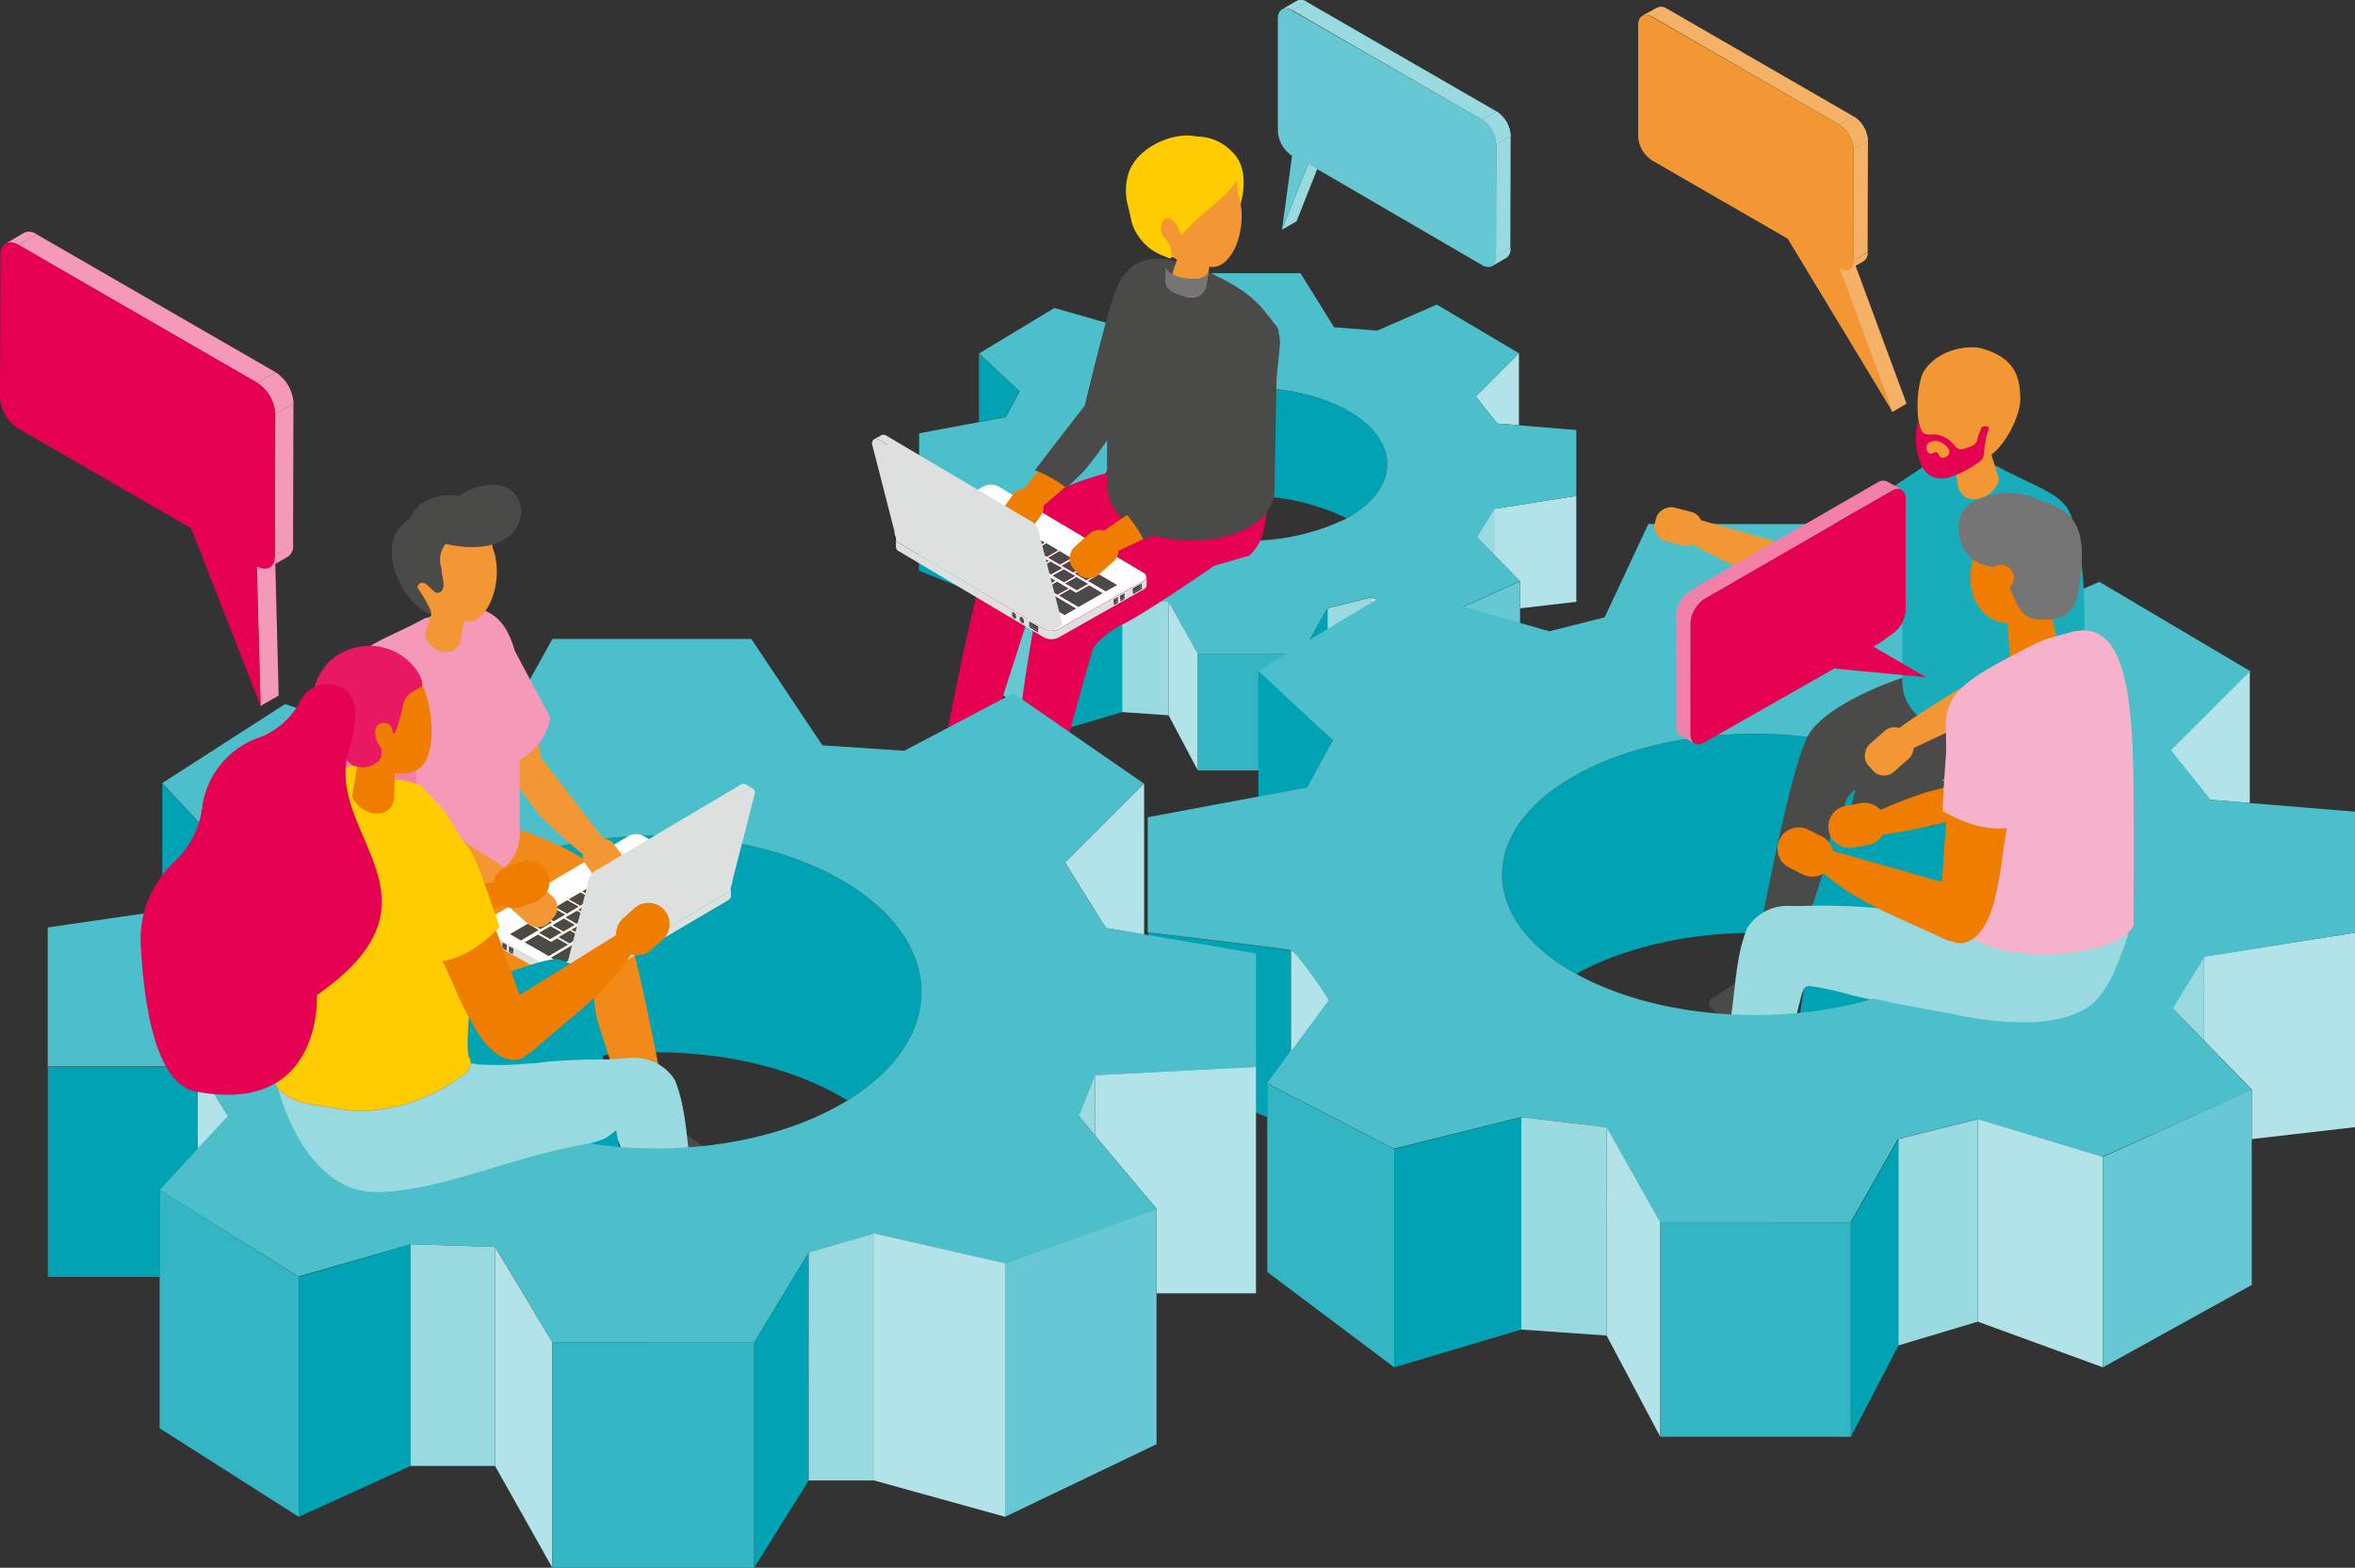 <svg xmlns="http://www.w3.org/2000/svg" xmlns:xlink="http://www.w3.org/1999/xlink" viewBox="0 0 298.13 198.52"><rect x="0" y="0" width="298.13" height="198.52" fill="#333333" stroke="none"/><defs><style>.cls-1{fill:#f280a8;}.cls-2{fill:#f5b166;}.cls-3{fill:#99dae1;}.cls-4{fill:#80d1d9;}.cls-5{fill:#f599b9;}.cls-6{fill:#ed4c85;}.cls-7{fill:#00a3b4;}.cls-8{fill:#66c8d2;}.cls-9{fill:#b2e3e8;}.cls-10{fill:none;}.cls-11{fill:#4cbfca;}.cls-12{fill:#33b5c3;}.cls-13{fill:#4a4a49;}.cls-14{fill:#ef7d00;}.cls-15{fill:#f29733;}.cls-16{fill:#19acbb;}.cls-17{fill:#e50051;}.cls-18{fill:#f7b2cb;}.cls-19{fill:#757575;}.cls-20{isolation:isolate;}.cls-21{clip-path:url(#clip-path);}.cls-22{clip-path:url(#clip-path-2);}.cls-23{clip-path:url(#clip-path-3);}.cls-24{fill:#fc0;}.cls-25{fill:#dee0e0;}.cls-26{fill:#fff;}.cls-27{fill:#bdbfbf;}.cls-28{fill:#f18a19;}.cls-29{clip-path:url(#clip-path-4);}.cls-30{clip-path:url(#clip-path-5);}.cls-31{clip-path:url(#clip-path-6);}.cls-32{fill:#e81962;}.cls-33{fill:#ea3374;}.cls-34{clip-path:url(#clip-path-7);}.cls-35{clip-path:url(#clip-path-8);}.cls-36{clip-path:url(#clip-path-9);}.cls-37{clip-path:url(#clip-path-10);}.cls-38{clip-path:url(#clip-path-11);}.cls-39{clip-path:url(#clip-path-12);}</style><clipPath id="clip-path"><path class="cls-1" d="M240.73,62,238.92,61a1.27,1.27,0,0,0-1.27.13l1.81,1A1.27,1.27,0,0,1,240.73,62Z"/></clipPath><clipPath id="clip-path-2"><path class="cls-2" d="M212.75,93.08l1.81,1.06A1.29,1.29,0,0,1,214,93l-1.81-1A1.23,1.23,0,0,0,212.75,93.08Z"/></clipPath><clipPath id="clip-path-3"><path class="cls-4" d="M215.78,75.83l-1.81-1a4,4,0,0,0-1.78,3.08l1.81,1A4,4,0,0,1,215.78,75.83Z"/></clipPath><clipPath id="clip-path-4"><path class="cls-5" d="M.72,30.87,3,29.52a1.6,1.6,0,0,1,1.62.16L2.33,31A1.57,1.57,0,0,0,.72,30.87Z"/></clipPath><clipPath id="clip-path-5"><path class="cls-6" d="M36.43,70.51l-2.31,1.34a1.61,1.61,0,0,0,.67-1.46L37.1,69A1.61,1.61,0,0,1,36.43,70.51Z"/></clipPath><clipPath id="clip-path-6"><path class="cls-6" d="M32.57,48.48l2.31-1.34a5,5,0,0,1,2.27,3.93l-2.31,1.34A5,5,0,0,0,32.57,48.48Z"/></clipPath><clipPath id="clip-path-7"><path class="cls-2" d="M207.94,2l1.81-1a1.25,1.25,0,0,1,1.27.12L209.2,2.14A1.25,1.25,0,0,0,207.94,2Z"/></clipPath><clipPath id="clip-path-8"><path class="cls-2" d="M235.91,33.06l-1.81,1.06a1.25,1.25,0,0,0,.52-1.15l1.81-1A1.23,1.23,0,0,1,235.91,33.06Z"/></clipPath><clipPath id="clip-path-9"><path class="cls-4" d="M232.88,15.81l1.81-1.05a3.9,3.9,0,0,1,1.78,3.08l-1.81,1.05A3.92,3.92,0,0,0,232.88,15.81Z"/></clipPath><clipPath id="clip-path-10"><path class="cls-4" d="M162.33,1.19,164.17.12a1.27,1.27,0,0,1,1.28.13l-1.83,1.06A1.28,1.28,0,0,0,162.33,1.19Z"/></clipPath><clipPath id="clip-path-11"><path class="cls-3" d="M190.68,32.64l-1.84,1.06a1.27,1.27,0,0,0,.53-1.15l1.83-1.07A1.27,1.27,0,0,1,190.68,32.64Z"/></clipPath><clipPath id="clip-path-12"><path class="cls-4" d="M187.61,15.16l1.83-1.06a3.93,3.93,0,0,1,1.8,3.12l-1.83,1.06A4,4,0,0,0,187.61,15.16Z"/></clipPath></defs><g id="Lager_2" data-name="Lager 2"><g id="Teambuilding_och_företag" data-name="Teambuilding och företag"><polygon class="cls-7" points="129.06 49.52 127.28 52.81 123.93 53.43 123.93 44.73 129.06 49.52"/><path class="cls-7" d="M126.18,64v7l-1.64,2.22v2.33l-8.21-3.29V62.8S125.64,63.89,126.18,64Z"/><polygon class="cls-8" points="133.3 77.72 133.3 92.77 124.54 86.2 124.54 73.2 133.3 77.72"/><polygon class="cls-3" points="189.14 64.44 189.14 70.24 186.95 68 189.14 64.44"/><polygon class="cls-9" points="199.55 62.8 199.55 76.21 192.43 77.03 192.43 73.61 189.14 70.24 189.14 64.44 199.55 62.8"/><polygon class="cls-9" points="192.29 44.73 192.29 53.85 189.56 53.63 186.82 50.2 192.29 44.73"/><line class="cls-10" x1="192.29" y1="53.86" x2="192.29" y2="53.85"/><path class="cls-7" d="M175.6,58.78c0,2.68-1.95,5.1-5.1,6.86a28.19,28.19,0,0,0-24.66,0c-3.15-1.76-5.1-4.18-5.1-6.86,0-5.36,7.8-9.7,17.43-9.7S175.6,53.42,175.6,58.78Z"/><path class="cls-11" d="M199.55,62.8V54.45l-7.26-.6-2.73-.22-2.75-3.43,5.48-5.47-10.4-6.16-7.53,3.29-5.47-.42-4.25-6.84H150.82l-3,6.43L144,42l-10.53-3-9.51,5.75,5.13,4.79-1.78,3.29-3.35.62-7.6,1.42V62.8s9.31,1.09,9.85,1.23,2.6,3.42,2.6,3.42L126.18,71l-1.64,2.22,8.76,4.51,8.76-2.18,5.88.68,3.7,6.57h13.14L168.07,77l5.47-1.37,8.62,2.6,10.27-4.65-3.29-3.37L187,68l2.19-3.56ZM170.5,65.64a28.28,28.28,0,0,1-24.66,0c-3.15-1.76-5.1-4.18-5.1-6.86,0-5.36,7.8-9.7,17.43-9.7s17.44,4.34,17.44,9.7C175.61,61.46,173.65,63.88,170.5,65.64Z"/><polygon class="cls-7" points="142.06 75.53 142.06 90.17 133.3 92.77 133.3 77.72 142.06 75.53"/><polygon class="cls-3" points="147.94 76.21 147.94 90.58 142.06 90.17 142.06 75.53 147.94 76.21"/><polygon class="cls-9" points="151.64 82.78 151.64 97.56 147.94 90.58 147.94 76.21 151.64 82.78"/><path class="cls-12" d="M164.78,82.78V97.56H151.64V82.78Z"/><polygon class="cls-7" points="168.06 77.03 168.06 91.27 164.78 97.56 164.78 82.78 168.06 77.03"/><polygon class="cls-3" points="173.54 75.66 173.54 89.62 168.06 91.27 168.06 77.03 173.54 75.66"/><polygon class="cls-9" points="182.16 78.26 182.16 92.77 173.54 89.62 173.54 75.66 182.16 78.26"/><polygon class="cls-8" points="192.43 73.61 192.43 87.09 182.16 92.77 182.16 78.26 192.43 73.61"/><path class="cls-9" d="M128.78,67.45,126.18,71V64C126.73,64.17,128.78,67.45,128.78,67.45Z"/><polygon class="cls-7" points="168.71 93.73 165.45 99.76 159.3 100.91 159.3 84.94 168.71 93.73"/><path class="cls-7" d="M145.35,118.11s17.08,2,18.09,2.26v12.75l-3,4.08v4.27l-15.08-6Z"/><polygon class="cls-12" points="176.5 145.5 176.5 173.14 160.43 161.07 160.43 137.21 176.5 145.5"/><polygon class="cls-3" points="279.03 121.12 279.03 131.77 275.01 127.66 279.03 121.12"/><polygon class="cls-9" points="298.13 118.11 298.13 142.73 285.06 144.24 285.06 137.96 279.03 131.77 279.03 121.12 298.13 118.11"/><polygon class="cls-9" points="284.81 84.94 284.81 101.68 279.79 101.27 274.76 94.99 284.81 84.94"/><line class="cls-10" x1="284.81" y1="101.7" x2="284.81" y2="101.68"/><path class="cls-7" d="M254.17,110.73c0,4.92-3.58,9.36-9.37,12.59-5.79-3.22-13.79-5.21-22.63-5.21s-16.85,2-22.64,5.21c-5.79-3.23-9.37-7.67-9.37-12.59,0-9.83,14.33-17.81,32-17.81S254.17,100.9,254.17,110.73Z"/><path class="cls-13" d="M220,136a4.78,4.78,0,0,0,1,.67l.34.17a.7.7,0,0,0,.14.08,2.72,2.72,0,0,0,.35.16.76.76,0,0,0,.18.09c1.25.6,4.19,1.12,6.77,2.39s1,2.19,4,2.51a3.89,3.89,0,0,0,1.5-.19,4.19,4.19,0,0,0,.7-.26c.15-.06.28-.15.42-.21a2.72,2.72,0,0,0,.51-.39,1.18,1.18,0,0,0,.29-.42,6.83,6.83,0,0,0,.2-1.14.71.71,0,0,0,0-.21,11.16,11.16,0,0,0,0-3.6c0-.1,0-.23,0-.36l-.1-.58a1.87,1.87,0,0,0-.44-1.21,1.38,1.38,0,0,0-.3-.24c-.76-.5-2.05-.26-3.34-.26a11.17,11.17,0,0,1-3.69-.43h0c-.18-.07-.38-.12-.6-.19a17.46,17.46,0,0,0-2.61-.55c-1.91-.28-4.34.14-5.38,1.66a1.28,1.28,0,0,0-.25.92.09.09,0,0,0,0,0A1.32,1.32,0,0,0,220,136Z"/><path class="cls-13" d="M227.05,132.56l4.84-4.79a6.11,6.11,0,0,1,3.1-.4,1,1,0,0,1,.82.88l.07,1c.15,1.39,0,1.59-.83,2.09L230,134.24a3.23,3.23,0,0,1-2.91.12l-.21-.12C226.1,133.81,226.2,133.06,227.05,132.56Z"/><path class="cls-14" d="M235.41,127.6c0,1.43-3.48,1.43-3.48,0V123h3.48Z"/><path class="cls-13" d="M217.24,126.14l5.64-3.82a6.2,6.2,0,0,1,3.13.18,1,1,0,0,1,.63,1l-.1,1c-.11,1.39-.27,1.57-1.2,1.9l-5.55,2a3.23,3.23,0,0,1-2.88-.42l-.18-.16C216.08,127.19,216.31,126.47,217.24,126.14Z"/><path class="cls-14" d="M226.37,122.8c-.26,1.41-3.68.77-3.41-.64l.85-4.56,3.42.64Z"/><path class="cls-13" d="M222.58,119c-.09.45.39.93,1.9,1.77.21.12.44.23.66.33a2.56,2.56,0,0,0,2.33-.15c0-.21,6-18.68,6.09-19.12.29-1.28,1.77-4.1,9.16-4.26h.18c-1-2.38-7.65-3.67-11.89-4.24-2-.28-2-.16-2-.16C227,95.48,223,116.85,222.58,119Z"/><path class="cls-13" d="M234.83,100c.21-.12-.49,1.82-1,4.09-.88,4.12-2.9,19.16-2.9,19.19a2.65,2.65,0,0,0,1.34,2.33c2.25,1.39,4.2.32,4.26-1,0-.37,2.93-11.07,4.56-16.75.46-1.59,3.42-3.24,3.86-3.42,2.35-1,13.44-8.6,13.8-9a6,6,0,0,0,1.8-3.15c.59-2.4,1-7.33-.37-9-.4-.49-7.37,3.44-11.87,3.11a10.15,10.15,0,0,1-5.16-1.56c-.15-.1-.13.18-.43.54-3.53.78-12.9,4.52-14.18,8.56.59.39,1.78,7.36,2.92,7.67C233.44,102.06,234.17,100.33,234.83,100Z"/><path class="cls-7" d="M229.16,120.92a20.8,20.8,0,0,0,3.86,1c1.86.28,3.76.24,5.62.49,0,.11,0,.21,0,.32-.75,4.26-1.55,4.33-2.33,8.13-.75,3.62-.44,5.64-2.09,6.7a4.16,4.16,0,0,1-1.66.57,5.7,5.7,0,0,1-5.65-2.08c-1-1.66.51-3,1.11-8.81C228.37,125.17,228.76,123.05,229.16,120.92Z"/><path class="cls-13" d="M203.06,152.16a3.31,3.31,0,0,1,.65-1.55A2.94,2.94,0,0,1,206,149.3a38.65,38.65,0,0,0,6.92-1.12,21.33,21.33,0,0,0,4.54-1.88,8.29,8.29,0,0,0,3.88,2.67c1.21.33,1.87-.56,2.23-1.53a8.78,8.78,0,0,0,.17-1.57s0,.26.09.68a9,9,0,0,0,.15-1.06c.13,1,.88,8.22.64,9.08h0a3.11,3.11,0,0,1,0,.78c-.26.91-2.24,2-5.55,1.65s-.87-1.4-4.89-1.07-5.39.42-8.57-.48C203.8,154.94,202.41,154,203.06,152.16Z"/><path class="cls-3" d="M218.88,130.21c.84-4.18.69-8.7,2.29-12.66a6,6,0,0,1,5-2.84c1.67,0,19.19,1.47,22.21.54.06,0,.1-.06.15-.08h1.84a10.74,10.74,0,0,0,5.83,1.17,13.6,13.6,0,0,0,2.31-.54c7-1.89,11.28-5.63,13.26-5.14l.16,0a.75.75,0,0,0-.09.63c.56,2.11.11,4.46-.31,6.55a23.42,23.42,0,0,1-2.11,6c-1.59,3.14-4.26,6.17-7.67,7.38s-7.33-.23-10.84-.78a21.42,21.42,0,0,1-5.56-1.46,29.89,29.89,0,0,0-5.22-1.66l-5.75-1.3a36.48,36.48,0,0,0-5.35-1.17.81.81,0,0,0-.78.67.61.61,0,0,0-.09.16,48.39,48.39,0,0,0-1.36,6.41,51.32,51.32,0,0,1-1.61,6.11c-.62,2.18-1,4.41-1.69,6.58a13.35,13.35,0,0,1-1.58,3.34,5.47,5.47,0,0,1-2.38,0c-.07,0-.07-.06-.15,0a5.09,5.09,0,0,1-3-2.47C217.12,140.52,217.86,135.34,218.88,130.21Z"/><path class="cls-11" d="M298.13,118.11V102.78l-13.32-1.1-5-.41-5-6.29,10.05-10-19.09-11.3-13.83,6-10-.76-7.79-12.56H208.67l-5.53,11.81-7,1.77-19.35-5.54L159.3,84.93l9.42,8.8-3.27,6-6.15,1.14-14,2.62v14.58s17.08,2,18.09,2.26a1.34,1.34,0,0,1,.49.34l.16.16a50.72,50.72,0,0,1,4.12,5.78l-4.77,6.47-3,4.08,16.07,8.3,16.09-4,10.8,1.26,6.79,12.06h24.13l6-10.55,10-2.51,15.84,4.77L285.06,138l-6-6.19-4-4.11,4-6.54Zm-53.33,5.21c-5.8,3.22-13.79,5.21-22.63,5.21s-16.84-2-22.64-5.21-9.37-7.67-9.37-12.59c0-9.83,14.33-17.81,32-17.81s32,8,32,17.81C254.17,115.65,250.58,120.09,244.8,123.32Z"/><path class="cls-13" d="M258.77,95.35h0c-2.84.82-5.65,1.69-8.56,2.3-3.46.74-6.82,1.83-10.28,2.6a38.43,38.43,0,0,1-5.14.8h-.16c.2-.73.31-1.16.21-1.1-.34.19-.7.74-1.24,1.16A12.65,12.65,0,0,1,231,101c-1-1.68-1.91-6.81-2.42-7.14,1.28-4,10.65-7.78,14.18-8.56.3-.36.28-.64.43-.54a10.15,10.15,0,0,0,5.16,1.56c4.5.33,11.47-3.6,11.87-3.11,1.36,1.65,1,6.58.37,9A5.91,5.91,0,0,1,258.77,95.35Z"/><path class="cls-15" d="M213.68,65.39a8.59,8.59,0,0,1-.3,1.64,3.47,3.47,0,0,1-.56,1.09,76.51,76.51,0,0,0,7.82,4c1.79.7,11.93,3.19,13.68,2.47.77-.32,1.72-5.2-.39-5.19h-6.29Z"/><path class="cls-14" d="M244.81,63a5.75,5.75,0,0,0-2.45-.82l-1.77.84s-6.75,5.42-8.6,6.42,1.44,5.23,2.27,5.14c1.88-.2,9.6-7.23,10.84-8.71.35-.43.72-.91,1.08-1.41A4.08,4.08,0,0,0,244.81,63Z"/><path class="cls-16" d="M243.63,59,235,64.75c-.8,3.19,1.65,7.49,3.16,9.28l6.46-6.15Z"/><path class="cls-16" d="M240.82,85.9V69.13c0-9.43,3.56-12.92,9.5-10.75l2.46.65c7.17,3.87,10.81,3.67,9.53,11.26L262,87C262,95.54,240.36,96,240.82,85.9Z"/><path class="cls-15" d="M262.54,69.41c.15-1.58-.59-2.6-2-3.67-.36-.22-2.31.5-2.84,2.45-1.25,4.57-3.32,15.46-3.32,15.53-3,1.35-12.73,7.25-15.25,9.5-2,1.81-.28,2.27.07,2.76.18.24,7.16-3.29,8.83-3.92l7.12-3h0l2-1.14c1-.65,1.31-2.26,1.77-3.37C260.64,80.46,262.4,71,262.54,69.41Z"/><path class="cls-16" d="M254.8,70.67l-1.12,10.59c.2.92,10.34.25,10.17-1.1,0-.24.5-13.1-2.77-16.4C258.43,61.08,255.27,66.21,254.8,70.67Z"/><path class="cls-15" d="M249.77,55.91c-1,3-3,3.53-5.05,1.75s-2.43-6.94-1.47-9.92,6.13-4.86,8-2.84S250.73,52.93,249.77,55.91Z"/><path class="cls-15" d="M255.76,50.53c0,3.13-4.12,10.31-7.89,7.19-2.1-1.75-4.76-6-4.76-9.12s5.19-5.23,7.81-4.47C254.78,45.25,255.76,47.39,255.76,50.53Z"/><path class="cls-15" d="M250.54,63.16l-.32.05a2,2,0,0,1-2.34-1.66l-1.06-6.21A2,2,0,0,1,248.48,53l.33-.06a2,2,0,0,1,2.34,1.67L253,60.42C253.23,61.53,251.64,63,250.54,63.16Z"/><path class="cls-17" d="M244.54,60.34a3.38,3.38,0,0,0,2.54,0,13,13,0,0,0,3.18-1.64,2,2,0,0,0,.79-.78,2.63,2.63,0,0,0,.15-1,11,11,0,0,1,.55-2.55c0-.14,0-.31-.13-.36s-.64-.05-.73.09a8.19,8.19,0,0,0-.61,1.73c-.2.61-1,.77-1.64,1s-1-.16-1.38-.61A3.47,3.47,0,0,0,244.57,55a1.73,1.73,0,0,1-1.06-.15,1.66,1.66,0,0,1-.48-1c0-.1-.13-.35-.27-.26s-.12.55-.13.67a8,8,0,0,0-.09,1.38,8.54,8.54,0,0,0,.48,2.74A3.39,3.39,0,0,0,244.54,60.34Z"/><path class="cls-15" d="M243.92,56.4c.2-.51.9-.59,1.27-.55.64.06,1.76.87,1.58,1.52a.91.91,0,0,1-1,.59c-.33-.12-.28-.57-.62-.67s-.54.27-.83.16A.87.87,0,0,1,243.92,56.4Z"/><rect class="cls-15" x="236.85" y="91.98" width="4.65" height="6.33" rx="1.87" transform="translate(326.01 337.46) rotate(-131.41)"/><rect class="cls-15" x="210.26" y="63.68" width="4.4" height="5.98" rx="1.87" transform="translate(95.22 255.98) rotate(-75.65)"/><path class="cls-7" d="M239.08,118.75c0,.44-.09,1.18-.2,2.11-1.8-.22-3.62-.21-5.42-.46a20.91,20.91,0,0,1-4-1.1c.28-1.53.56-3,.83-4.58,1.28-7.19,1.08-8.27,1.64-9.49,1.08-2.38,3.93-3,4.08-3,2-.49,18.79,6.39,28.19,11,.73.72,4.93,4.85,4.45,6.88-.79,3.29-3.45,5.25-4.78,5.35-6.12.48-15.61-5.58-18.27-7.49-1.63-1-4.86-2.34-6.49-3.35A34.51,34.51,0,0,1,239.08,118.75Z"/><path class="cls-14" d="M236.23,106c-.49,0-1.11-1.17-.94-1.64a.93.93,0,0,1,.25-.31c2-1.78,9.35-4,8-3.66s5-1.17,7.35-2.07a2.06,2.06,0,0,1,2.7,2.49l0,0a2.06,2.06,0,0,1-1.36,1.39s-5.36,1.8-6.72,2.1A79.5,79.5,0,0,1,236.23,106Z"/><path class="cls-14" d="M238.69,103.86h0a2.71,2.71,0,0,1-2.16,3.13l-1.9.35a2.7,2.7,0,0,1-3.13-2.17h0a2.69,2.69,0,0,1,2.16-3.13l1.9-.34A2.69,2.69,0,0,1,238.69,103.86Z"/><path class="cls-14" d="M250.44,108.85a11.76,11.76,0,0,1-1.15,5.26A47.42,47.42,0,0,0,250.44,108.85Z"/><path class="cls-3" d="M269.39,110.93c-.41.16-.82.34-1.22.53-2.46,1.14-4.83,2.5-7.38,3.45a14,14,0,0,1-8,.86,26.18,26.18,0,0,0-2.87-.72,17.19,17.19,0,0,0-3.91.26,45.3,45.3,0,0,1-8.7-.35,78.27,78.27,0,0,0-10.72-.17,5.79,5.79,0,0,0-3.47,1c-.11.1-.21.2-.31.31a6.86,6.86,0,0,0-1.23,2.81,25.31,25.31,0,0,1,6.66,4.39,9.34,9.34,0,0,0,1.58,1.3,14.06,14.06,0,0,0,3.69,1c1.52.37,3.05.72,4.59,1.06,3.12.68,6.26,1.2,9.4,1.79a40.69,40.69,0,0,0,9.77,1c2.83-.16,6.31-.76,8.29-3a14.42,14.42,0,0,0,2.31-3.94c.27-.64.53-1.29.77-1.94s.51-1.4.73-2.11Z"/><ellipse class="cls-15" cx="257.68" cy="71.97" rx="7.91" ry="4.48" transform="translate(153.26 318.29) rotate(-82.63)"/><path class="cls-14" d="M249.7,75.11c1,3.64,4.94,5,7.23,2.58s3.3-7.25,2.26-10.88-3.75-4.66-6-2.29S248.66,71.47,249.7,75.11Z"/><path class="cls-14" d="M258.52,85.6l.38-.09a2.45,2.45,0,0,0,1.86-2.92l-1.65-7.42a2.45,2.45,0,0,0-2.93-1.86l-.39.08a2.47,2.47,0,0,0-1.86,2.93l.55,7.37C254.77,85,257.2,85.89,258.52,85.6Z"/><path class="cls-18" d="M270.09,117.24c0-6.67.11-9.07,0-16.32,0-13-1.1-22.82-8-20.84l-1.94.52a13.73,13.73,0,0,0-2.69,1c-9.07,4.67-11.5,6.12-11.1,11.54,0,8.93,1.28,18.95,1.47,23.34C249.71,122.7,268,121.66,270.09,117.24Z"/><path class="cls-19" d="M262.94,75.66s-.4,3.42-5.26,2.74c-3.49-.5-2.48-6.18-6-6.74-3.83-.63-4.53-5.37-3-7.19s5.74-2.78,8.81-1.42S265.28,64.32,262.94,75.66Z"/><path class="cls-14" d="M251.7,73.63a1.66,1.66,0,1,0,1.14-2.06A1.67,1.67,0,0,0,251.7,73.63Z"/><path class="cls-14" d="M247.77,119.4a2.35,2.35,0,0,1-1.91-1.91c-.1-.55-.16-1.1-.2-1.6-.1-1.5,1.22-19.2,1.6-21.9.33-2.42,1.58-4.89,4.41-4.48a7.35,7.35,0,0,1,1.36.35,3.23,3.23,0,0,1,.42.2,6.12,6.12,0,0,1,1.63,1.41,2.39,2.39,0,0,1,.53,1.19,16.83,16.83,0,0,1-.3,5c-.64,3.47-1.26,6.94-1.77,10.43a46.66,46.66,0,0,1-1.15,6.31c-.56,1.86-1.66,4.57-3.81,5A2.46,2.46,0,0,1,247.77,119.4Z"/><path class="cls-14" d="M231.84,109.52h0a2.68,2.68,0,0,1-3.6,1.21l-1.73-.86a2.7,2.7,0,0,1-1.21-3.61h0a2.7,2.7,0,0,1,3.6-1.21l1.73.86A2.7,2.7,0,0,1,231.84,109.52Z"/><path class="cls-14" d="M248.07,112.17a4.71,4.71,0,0,1,1.43,1.28,5.64,5.64,0,0,1,1,3v0a2.62,2.62,0,0,1-2.61,2.77,3.66,3.66,0,0,1-1.66-.26c-5.66-2.79-11.87-4.76-16.28-9.27a2.37,2.37,0,0,0,.68-2.34l16.76,4.78A1.22,1.22,0,0,0,248.07,112.17Z"/><path class="cls-18" d="M254.83,104.75c-3.14.59-6.15-.48-8.91-2.06.12-2.63.28-5.42.51-8,.51-6,4.29-6.59,4.73-6.74a3.46,3.46,0,0,1,3.28.95,10,10,0,0,1,2.53,3.8c.12.28.23.56.34.85a.66.66,0,0,0-.39.56,68.23,68.23,0,0,1-1.88,9.73C255,104.1,254.9,104.42,254.83,104.75Z"/><polygon class="cls-7" points="192.59 141.47 192.59 168.36 176.5 173.14 176.5 145.5 192.59 141.47"/><polygon class="cls-3" points="203.39 142.73 203.39 169.12 192.59 168.36 192.59 141.47 203.39 142.73"/><polygon class="cls-9" points="210.18 154.8 210.18 181.94 203.39 169.12 203.39 142.73 210.18 154.8"/><path class="cls-12" d="M234.31,154.8v27.14H210.18V154.8Z"/><polygon class="cls-7" points="240.33 144.24 240.33 170.37 234.31 181.94 234.31 154.8 240.33 144.24"/><polygon class="cls-3" points="250.38 141.72 250.38 167.36 240.33 170.37 240.33 144.24 250.38 141.72"/><polygon class="cls-9" points="266.21 146.5 266.21 173.14 250.38 167.36 250.38 141.72 266.21 146.5"/><polygon class="cls-8" points="285.06 137.96 285.06 162.71 266.21 173.14 266.21 146.5 285.06 137.96"/><path class="cls-9" d="M168.21,126.65l-4.77,6.47V120.37a1.34,1.34,0,0,1,.49.34l.16.16A50.72,50.72,0,0,1,168.21,126.65Z"/><g class="cls-20"><path class="cls-1" d="M240.73,62,238.92,61a1.27,1.27,0,0,0-1.27.13l1.81,1A1.27,1.27,0,0,1,240.73,62Z"/><g class="cls-21"><path class="cls-1" d="M240.73,62,238.92,61a1.27,1.27,0,0,0-1.27.13l1.81,1a1.27,1.27,0,0,1,1.27-.12Z"/></g><path class="cls-2" d="M212.75,93.08l1.81,1.06A1.29,1.29,0,0,1,214,93l-1.81-1A1.23,1.23,0,0,0,212.75,93.08Z"/><g class="cls-22"><path class="cls-1" d="M214,93l-1.81-1a1.23,1.23,0,0,0,.52,1.14l1.81,1.06A1.29,1.29,0,0,1,214,93Z"/></g><polygon class="cls-1" points="214 78.91 212.19 77.86 212.23 91.94 214.04 92.99 214 78.91"/><polygon class="cls-1" points="239.46 62.16 237.65 61.11 213.97 74.78 215.78 75.83 239.46 62.16"/><path class="cls-4" d="M215.78,75.83l-1.81-1a4,4,0,0,0-1.78,3.08l1.81,1A4,4,0,0,1,215.78,75.83Z"/><g class="cls-23"><g class="cls-20"><path class="cls-1" d="M215.78,75.83l-1.81-1a4,4,0,0,0-1.78,3.08l1.81,1a4,4,0,0,1,1.78-3.08Z"/></g></g><path class="cls-17" d="M215.78,75.83A4,4,0,0,0,214,78.91L214,93c0,1.14.81,1.59,1.79,1l16.41-9.34,11.62,1.1-6.66-3.88.72-.41,1.59-1.14a3.92,3.92,0,0,0,1.78-3.08l0-14.08c0-1.13-.8-1.59-1.79-1Z"/></g><path class="cls-13" d="M124.19,107.22l4.84-4.79a6,6,0,0,1,3.1-.41,1,1,0,0,1,.82.88l.07,1c.15,1.39,0,1.59-.83,2.09l-5.09,2.94a3.29,3.29,0,0,1-2.91.12l-.21-.13C123.24,108.47,123.33,107.71,124.19,107.22Z"/><path class="cls-14" d="M132.55,102.25c0,1.43-3.48,1.43-3.48,0V97.61h3.48Z"/><path class="cls-13" d="M114.38,100.79,120,97a6,6,0,0,1,3.12.17,1,1,0,0,1,.64,1l-.11,1c-.1,1.4-.26,1.57-1.2,1.9l-5.54,2a3.23,3.23,0,0,1-2.88-.42l-.18-.16C113.22,101.84,113.45,101.12,114.38,100.79Z"/><path class="cls-14" d="M123.51,97.45c-.26,1.41-3.68.77-3.41-.64l.85-4.56,3.42.64Z"/><path class="cls-17" d="M119.72,93.65c-.09.45.38.93,1.9,1.77a6.77,6.77,0,0,0,.66.33,2.56,2.56,0,0,0,2.33-.15c0-.21,6-18.68,6.08-19.12.3-1.28,1.77-4.1,9.17-4.26H140c-.95-2.38-7.66-3.66-11.89-4.24-2-.28-2-.16-2-.16C124.17,70.13,120.17,91.5,119.72,93.65Z"/><path class="cls-17" d="M132,74.61c.21-.12-.49,1.82-1,4.09-.89,4.12-2.9,19.16-2.9,19.19a2.63,2.63,0,0,0,1.34,2.33c2.25,1.4,4.2.32,4.26-1,0-.37,2.93-11.07,4.56-16.75.46-1.58,3.42-3.24,3.86-3.42,2.34-1,13.44-8.6,13.8-9a6,6,0,0,0,1.8-3.15c.59-2.4,1-7.33-.37-9-.4-.49-7.37,3.44-11.87,3.11a10.22,10.22,0,0,1-5.17-1.56c-.14-.1-.12.18-.43.54-3.52.78-12.89,4.52-14.17,8.56.59.39,1.78,7.37,2.92,7.67C130.58,76.71,131.31,75,132,74.61Z"/><path class="cls-17" d="M158.11,70.37h0c-2.85.82-5.66,1.69-8.57,2.31-3.46.73-6.82,1.83-10.27,2.59a35.89,35.89,0,0,1-5.14.8H134c.2-.72.32-1.16.21-1.1-.34.2-.7.75-1.23,1.17a11.94,11.94,0,0,1-2.61-.12c-1-1.68-1.92-6.8-2.42-7.14,1.28-4,10.65-7.77,14.17-8.55.31-.37.29-.65.43-.54a10.41,10.41,0,0,0,5.16,1.56c4.5.33,11.48-3.61,11.88-3.12,1.36,1.65.95,6.58.36,9A5.88,5.88,0,0,1,158.11,70.37Z"/><path class="cls-14" d="M128.64,63.23a8,8,0,0,1,1.41.88c1,.88.76,1,.81.91a78.37,78.37,0,0,0,6.6-5.81c1.31-1.41,7.33-9.94,7.29-11.83,0-.84-5.18-3.4-5.95-1.44a34.29,34.29,0,0,0-1.31,5.76Z"/><path class="cls-13" d="M140.83,38.07c-.84,2.17-3.51,13.29-3.51,13.29L131,59.54a15.73,15.73,0,0,1,4,2.25c.8-.73,1.58-1.47,2.24-2.17,1.45-1.55,8.08-10.95,8-13C145.31,45.67,141.68,35.91,140.83,38.07Z"/><path class="cls-13" d="M160.57,40l-.52-.66A13.54,13.54,0,0,0,157.54,37,23,23,0,0,0,154.11,35a18.74,18.74,0,0,0-2.6-1.13c-1-.32-2-.6-3-.85a8.51,8.51,0,0,0-1.81-.27,5.38,5.38,0,0,0-3,.77c-2.25,1.44-3,4.4-3.33,6.88a28.9,28.9,0,0,0-.22,3.72V60.93C139.7,71,161.34,70.56,161.34,62l.31-16.68a14,14,0,0,0,.22-3.38c0-.44-.54-.91-.78-1.27S160.75,40.19,160.57,40Z"/><path class="cls-14" d="M161.89,44.43c.14-1.58-.59-2.6-2-3.66-.37-.22-2.32.49-2.85,2.44-1.25,4.57-3.31,15.47-3.31,15.53-3,1.35-12.74,7.25-15.26,9.51-2,1.81-.28,2.27.08,2.75.17.24,7.16-3.29,8.83-3.92l7.11-3h0l2-1.14c1-.66,1.31-2.26,1.78-3.37C160,55.48,161.74,46,161.89,44.43Z"/><path class="cls-13" d="M161.25,41.11a2.63,2.63,0,0,0-3.27-.68,4.15,4.15,0,0,0-2.2,2.33c-1.31,4.8-2.33,15.92-2.33,16a113.56,113.56,0,0,0-10.9,6.33,15.12,15.12,0,0,1,2.25,3.29c.86-.39,1.57-.72,2-.87l8-2.47,2.5-1.47c1-.69,1.38-2.37,1.87-3.54,1.8-4.29,2.7-14.65,2.85-16.3A3.44,3.44,0,0,0,161.25,41.11Z"/><path class="cls-13" d="M151.85,35.25c-1,.19,2.55-2.34-4.3-1.43V35c-.16,1,0,2.1,2.81,2.61l.28,0a1.78,1.78,0,0,0,2.05-1.46l.33-1.9C152.94,34.77,152.33,35.16,151.85,35.25Z"/><path class="cls-15" d="M150.36,37.64l.28,0a1.78,1.78,0,0,0,2.05-1.46l.93-5.43a1.78,1.78,0,0,0-1.46-2l-.28-.05a1.77,1.77,0,0,0-2,1.45l-1.65,5.09C148,36.21,149.4,37.48,150.36,37.64Z"/><path class="cls-24" d="M148.71,32.55a6.15,6.15,0,0,0,1.77-1l.75-6.27,5.59,1.27s1.86-4.79-.86-7.34a6.15,6.15,0,0,0-10.29,2.25,4.43,4.43,0,0,0-1.13,1C140.48,27.91,145.67,32.9,148.71,32.55Z"/><path class="cls-15" d="M151,31.3c.84,2.61,2.79,3.3,4.4,1.54s2.26-5.33,1.43-7.94-2.81-3.29-4.42-1.52S150.2,28.69,151,31.3Z"/><path class="cls-15" d="M146.62,28.78c0,3.32,3,5.39,5.47,3.95s4.57-5.31,4.58-8.63-2-4.85-4.54-3.41S146.63,25.46,146.62,28.78Z"/><path class="cls-24" d="M142.84,26.23a8.86,8.86,0,0,0,1.35,3.28,7.45,7.45,0,0,0,3.87,3.2l.08,0h0l.1,0a2.66,2.66,0,0,0-.09-1.46c-.33-.89-1-1.15-1.17-2a1.74,1.74,0,0,1,0-.51,1.69,1.69,0,0,1,.3-.8.86.86,0,0,1,.33-.27c.5-.24,1.44.68,1.51,1.17.09.18.16.34.23.46h0a2.65,2.65,0,0,0,.31.5,3.16,3.16,0,0,1,.28-.39c1.87-2.45,6.83-5.22,6.85-7.52-.53-.43-2.77-3.57-3.69-4.05a3.7,3.7,0,0,0-1-.35h0l0,0c-2.28-1-6.65.32-8.56,3.09,0,0-.33.53-.35.59a4.91,4.91,0,0,0-.28.62A7.45,7.45,0,0,0,142.84,26.23Z"/><path class="cls-25" d="M113.44,68.21a.64.64,0,0,0,.37.54l6.94,4.11,5.8,3.43,5.67,3.36a2,2,0,0,0,1.83,0l10.73-6.08a.65.65,0,0,0,.38-.52c0,.35,0,.71,0,1.06a.63.63,0,0,1-.38.52L134,80.73a2,2,0,0,1-1.82,0L113.79,69.8a.65.65,0,0,1-.37-.53C113.42,68.92,113.43,68.56,113.44,68.21Z"/><polygon class="cls-26" points="131.47 80.21 130.22 79.45 130.25 78.55 131.5 79.31 131.47 80.21"/><polygon class="cls-13" points="130.48 79.31 131.43 79.88 131.42 80.12 130.27 79.42 130.27 79.42 130.48 79.31"/><polygon class="cls-13" points="131.44 79.34 131.43 79.88 130.48 79.31 130.5 78.77 130.55 78.8 131.44 79.34"/><polygon class="cls-13" points="131.44 79.42 131.43 79.8 130.54 79.27 130.55 78.88 131.44 79.42"/><polygon class="cls-13" points="130.28 79.19 130.29 78.65 130.5 78.77 130.48 79.31 130.27 79.42 130.28 79.19"/><polygon class="cls-26" points="143.38 75.36 144.63 74.63 144.6 73.73 143.35 74.46 143.38 75.36"/><polygon class="cls-13" points="144.37 74.49 143.42 75.03 143.43 75.27 144.58 74.6 144.58 74.6 144.37 74.49"/><polygon class="cls-13" points="143.41 74.49 143.42 75.03 144.37 74.49 144.35 73.95 144.3 73.98 143.41 74.49"/><polygon class="cls-13" points="143.41 74.57 143.42 74.95 144.31 74.44 144.3 74.06 143.41 74.57"/><polygon class="cls-13" points="144.57 74.36 144.55 73.82 144.35 73.95 144.37 74.49 144.58 74.6 144.57 74.36"/><polygon class="cls-26" points="141.78 76.28 142.43 75.9 142.4 75 141.76 75.38 141.78 76.28"/><polygon class="cls-13" points="142.16 75.76 141.82 75.95 141.83 76.19 142.37 75.87 142.37 75.87 142.16 75.76"/><polygon class="cls-13" points="141.81 75.41 141.82 75.95 142.16 75.76 142.15 75.22 142.1 75.25 141.81 75.41"/><polygon class="cls-13" points="141.81 75.49 141.82 75.87 142.11 75.71 142.1 75.33 141.81 75.49"/><polygon class="cls-13" points="142.37 75.63 142.35 75.09 142.15 75.22 142.16 75.76 142.37 75.87 142.37 75.63"/><polygon class="cls-26" points="140.96 76.76 141.6 76.38 141.57 75.48 140.93 75.86 140.96 76.76"/><polygon class="cls-13" points="141.34 76.24 141 76.43 141 76.67 141.54 76.35 141.54 76.35 141.34 76.24"/><polygon class="cls-13" points="140.98 75.89 141 76.43 141.33 76.24 141.32 75.7 141.27 75.73 140.98 75.89"/><polygon class="cls-13" points="140.98 75.97 141 76.35 141.28 76.19 141.27 75.81 140.98 75.97"/><polygon class="cls-13" points="141.54 76.11 141.52 75.57 141.32 75.7 141.34 76.24 141.54 76.35 141.54 76.11"/><path class="cls-13" d="M128.07,77.79a.69.69,0,0,0,.28.54c.16.09.29,0,.29-.22a.67.67,0,0,0-.29-.53C128.2,77.49,128.07,77.58,128.07,77.79Z"/><path class="cls-13" d="M128.6,78.17a.68.68,0,0,1-.28-.53.22.22,0,0,1,0-.08c-.14-.06-.26,0-.26.23a.69.69,0,0,0,.28.54c.14.07.25,0,.28-.15Z"/><path class="cls-27" d="M128.43,78.28a.69.69,0,0,1-.28-.54.31.31,0,0,1,.06-.19c-.08,0-.14.1-.14.24a.69.69,0,0,0,.28.54.16.16,0,0,0,.22,0A.19.19,0,0,1,128.43,78.28Z"/><path class="cls-13" d="M129.07,78.37a.66.66,0,0,0,.28.53c.15.09.28,0,.28-.21a.69.69,0,0,0-.28-.54C129.19,78.06,129.07,78.16,129.07,78.37Z"/><path class="cls-13" d="M129.6,78.75a.66.66,0,0,1-.28-.54v-.07c-.14-.06-.25,0-.25.23a.66.66,0,0,0,.28.53c.13.08.25,0,.27-.14Z"/><path class="cls-27" d="M129.43,78.86a.67.67,0,0,1-.29-.54.3.3,0,0,1,.07-.2c-.09,0-.14.11-.14.25a.66.66,0,0,0,.28.53.18.18,0,0,0,.22,0A.18.18,0,0,1,129.43,78.86Z"/><polygon class="cls-13" points="129.19 64.86 127.77 65.67 126.3 64.8 127.72 63.99 129.19 64.86"/><polygon class="cls-13" points="127.19 65.69 125.77 66.5 122.15 64.37 123.58 63.56 127.19 65.69"/><polygon class="cls-13" points="130.93 65.89 129.51 66.69 128.05 65.83 129.47 65.02 130.93 65.89"/><polygon class="cls-13" points="124.53 66.14 123.11 66.94 120.42 65.36 121.83 64.55 124.53 66.14"/><polygon class="cls-13" points="132.68 66.91 131.26 67.72 129.79 66.86 131.21 66.05 132.68 66.91"/><polygon class="cls-13" points="126.18 67.11 124.76 67.92 123.3 67.06 124.71 66.25 126.18 67.11"/><polygon class="cls-13" points="130.6 67.7 129.18 68.51 127.71 67.64 129.13 66.84 130.6 67.7"/><polygon class="cls-13" points="123.71 67.67 122.29 68.48 118.68 66.35 120.1 65.54 123.71 67.67"/><polygon class="cls-13" points="134.43 67.94 133.01 68.75 131.54 67.89 132.96 67.08 134.43 67.94"/><polygon class="cls-13" points="127.83 68.08 126.41 68.89 124.95 68.03 126.36 67.22 127.83 68.08"/><polygon class="cls-13" points="121.46 68.37 120.04 69.17 116.93 67.34 118.35 66.54 121.46 68.37"/><polygon class="cls-13" points="132.27 68.69 130.85 69.49 129.38 68.63 130.8 67.82 132.27 68.69"/><polygon class="cls-13" points="125.38 68.65 123.96 69.46 122.49 68.6 123.91 67.79 125.38 68.65"/><polygon class="cls-13" points="129.48 69.06 128.06 69.87 126.59 69 128.02 68.19 129.48 69.06"/><polygon class="cls-13" points="127.01 69.61 125.59 70.42 124.12 69.56 125.54 68.75 127.01 69.61"/><polygon class="cls-13" points="123.94 69.83 122.52 70.64 120.22 69.28 121.64 68.47 123.94 69.83"/><polygon class="cls-13" points="131.13 70.03 129.71 70.84 128.25 69.97 129.67 69.16 131.13 70.03"/><polygon class="cls-13" points="128.66 70.59 127.24 71.39 125.78 70.53 127.19 69.72 128.66 70.59"/><polygon class="cls-13" points="139.67 71.03 138.25 71.84 136.78 70.97 138.2 70.17 139.67 71.03"/><polygon class="cls-13" points="132.78 71 131.36 71.81 129.9 70.94 131.31 70.14 132.78 71"/><polygon class="cls-13" points="137.28 71.64 135.86 72.44 134.39 71.58 135.81 70.77 137.28 71.64"/><polygon class="cls-13" points="130.29 71.55 128.87 72.36 127.41 71.49 128.83 70.69 130.29 71.55"/><polygon class="cls-13" points="141.41 72.06 139.99 72.87 138.53 72 139.95 71.19 141.41 72.06"/><polygon class="cls-13" points="143.16 73.08 141.74 73.89 140.27 73.03 141.69 72.22 143.16 73.08"/><polygon class="cls-13" points="134.43 71.97 133.01 72.78 131.55 71.92 132.97 71.11 134.43 71.97"/><polygon class="cls-13" points="138.95 72.62 137.53 73.43 136.06 72.56 137.48 71.75 138.95 72.62"/><polygon class="cls-13" points="132 72.55 130.58 73.36 129.11 72.5 130.53 71.69 132 72.55"/><polygon class="cls-13" points="136.08 72.94 134.66 73.75 133.2 72.89 134.62 72.08 136.08 72.94"/><polygon class="cls-13" points="133.63 73.51 132.21 74.32 130.75 73.46 132.16 72.65 133.63 73.51"/><polygon class="cls-13" points="137.74 73.92 136.31 74.73 134.85 73.86 136.27 73.05 137.74 73.92"/><polygon class="cls-13" points="141.42 74.08 140 74.89 137.73 73.55 139.15 72.74 141.42 74.08"/><polygon class="cls-13" points="135.28 74.49 133.86 75.29 132.4 74.43 133.81 73.62 135.28 74.49"/><polygon class="cls-13" points="128.11 74.35 126.01 75.55 120.76 72.44 122.86 71.25 128.11 74.35"/><polygon class="cls-13" points="133.03 75.18 131.61 75.99 129.32 74.64 130.74 73.83 133.03 75.18"/><polygon class="cls-13" points="139.59 75.12 137.95 76.06 137 76.59 136.53 76.86 134.05 75.41 135.47 74.6 136.23 75.05 137.88 74.11 139.59 75.12"/><path class="cls-26" d="M144.78,72.54a.55.55,0,0,1,0,1l-10.73,6.08a2,2,0,0,1-1.83,0l-18.41-10.9c-.5-.3-.5-.78,0-1.06l10.72-6.08a2.07,2.07,0,0,1,1.83,0Zm-18.77,3,2.1-1.2-5.25-3.1-2.1,1.19L126,75.55Zm-3.28-4.79,6.44,3.79,1.42-.81L124.14,70l-1.41.81ZM137,76.59l.95-.53,1.64-.94-1.71-1-1.65.94-.76-.45-1.42.81,2.48,1.45.47-.27Zm-9.81-10.9-3.62-2.13-1.42.81,3.62,2.13,1.42-.81Zm-3.48,2-3.61-2.13-1.42.81,3.61,2.13,1.42-.81Zm-6.78-.32L120,69.17l1.42-.8-3.11-1.83-1.42.81Zm14.83,8.73,3,1.78,1.42-.81-3-1.78-1.42.81Zm-7.23-9.94-2.7-1.59-1.41.81,2.69,1.58,1.42-.8Zm-4.31,3.14,2.3,1.35,1.42-.8-2.3-1.36-1.42.81Zm9.1,5.36L131.61,76l1.42-.81-2.29-1.35-1.42.81Zm8.41-1.09L140,74.89l1.42-.81-2.27-1.34-1.42.81Zm-2.88.31,1.47.87,1.42-.81-1.47-.87-1.42.81Zm-6.19-3.27-1.47-.87-1.41.81,1.46.86,1.42-.8Zm3.34,2-1.47-.86-1.42.81,1.47.86,1.42-.81Zm5.48-.8-1.42.81,1.47.87,1.42-.81-1.47-.87Zm-8.35-4.91-1.42.81,1.47.86,1.42-.81-1.47-.86Zm-3.75,1.81-1.47-.86-1.42.81,1.47.86,1.42-.81Zm10.43,2.12-1.42.81,1.47.86,1.42-.8-1.47-.87Zm-1.67-1-1.42.81,1.47.86,1.42-.81-1.47-.86Zm-1.67-1-1.42.81,1.47.87,1.42-.81-1.47-.87Zm-9.18-1.74,1.47.86,1.42-.81-1.47-.86-1.42.81Zm6.61,3.88,1.46.87,1.42-.81-1.46-.86-1.42.8ZM125,68l1.46.86,1.42-.8-1.46-.87L125,68Zm6.6,3.89,1.46.86,1.42-.81L133,71.11l-1.42.81Zm1.65,1,1.46.86,1.42-.81-1.46-.86-1.42.81ZM126.6,69l1.46.87,1.42-.81L128,68.19,126.6,69Zm1.65,1,1.46.87,1.42-.81-1.46-.87-1.42.81Zm.68-3.25-1.47-.87-1.42.81,1.47.87,1.42-.81Zm4.7,6.79-1.47-.86-1.41.81,1.46.86,1.42-.81Zm-2.83-5.69-1.42.81,1.47.86,1.42-.81-1.47-.86Zm-.51,3.73-1.46-.86-1.42.8,1.46.87,1.42-.81Zm5,2.94-1.47-.87-1.41.81,1.46.86,1.42-.8ZM127,69.61l-1.47-.86-1.42.81,1.47.86,1.42-.81Z"/><polygon class="cls-13" points="128.93 66.72 127.51 67.53 126.04 66.66 127.46 65.85 128.93 66.72"/><polygon class="cls-13" points="133.94 69.67 132.52 70.48 131.05 69.61 132.47 68.8 133.94 69.67"/><polygon class="cls-13" points="135.61 70.65 134.19 71.46 132.72 70.6 134.14 69.79 135.61 70.65"/><polygon class="cls-13" points="130.59 73.75 129.17 74.55 122.73 70.76 124.14 69.95 130.59 73.75"/><polygon class="cls-13" points="136.2 77.05 134.78 77.86 131.76 76.08 133.18 75.27 136.2 77.05"/><rect class="cls-14" x="136.2" y="67" width="4.65" height="6.33" rx="1.87" transform="translate(177.51 220.47) rotate(-131.41)"/><rect class="cls-14" x="127.18" y="61.84" width="4.4" height="5.98" rx="1.87" transform="translate(196.45 193.06) rotate(-144.23)"/><path class="cls-25" d="M130.65,66.08l-18.42-10.9a.63.63,0,0,0-.65-.07l-.92.52a.63.63,0,0,1,.65.07l1,.57-.08,0h0l-.54.31-.38.21a.41.41,0,0,0-.16.35l2.86,10a1.2,1.2,0,0,0,.53,1l.44-.25h0l-.44.25s18.85,11.6,18.69,11.7c.15-.09.3-.18.46-.26s.3-.18.46-.26a.66.66,0,0,0,.27-.59l-2.84-11.06A2,2,0,0,0,130.65,66.08Z"/><path class="cls-25" d="M113.23,67.27a2,2,0,0,0,.89,1.59l18.42,10.91c.5.29.91.06.92-.52l-2.84-11.06a2,2,0,0,0-.89-1.59L111.31,55.7c-.5-.3-.92-.07-.92.51Z"/><path class="cls-19" d="M151.85,35.25c-1,.19-3.67,0-4.3-1.43V35c-.16,1,0,2.1,2.81,2.61l.28,0a1.78,1.78,0,0,0,2.05-1.46l.33-1.9C152.94,34.77,152.33,35.16,151.85,35.25Z"/><g id="hjul_1" data-name="hjul 1"><path class="cls-7" d="M83.07,105.81c-18.56,0-33.59,8.87-33.59,19.81,0,5.32,3.56,10.16,9.36,13.73,6.11-3.77,14.7-6.1,24.23-6.1s18.1,2.33,24.22,6.1c5.8-3.57,9.36-8.41,9.36-13.73C116.65,114.68,101.61,105.81,83.07,105.81Z"/><path class="cls-13" d="M86.58,155.23a4.58,4.58,0,0,1-1,.67,3.59,3.59,0,0,1-.34.17l-.14.09-.34.15-.19.1c-1.24.59-4.18,1.11-6.76,2.38s-1,2.19-4,2.51a3.82,3.82,0,0,1-1.49-.19,5.27,5.27,0,0,1-.7-.25l-.42-.22a2.43,2.43,0,0,1-.51-.39,1.18,1.18,0,0,1-.29-.42,6.88,6.88,0,0,1-.21-1.14,1.36,1.36,0,0,1,0-.21,11.09,11.09,0,0,1,0-3.59c0-.11,0-.24.05-.37l.1-.58a1.91,1.91,0,0,1,.43-1.21,1.66,1.66,0,0,1,.3-.24c.77-.5,2-.26,3.34-.26a10.69,10.69,0,0,0,3.7-.43h0c.19-.07.39-.12.61-.18a16.16,16.16,0,0,1,2.6-.56c1.92-.28,4.34.14,5.38,1.66a1.28,1.28,0,0,1,.25.92s0,0,0,.05A1.31,1.31,0,0,1,86.58,155.23Z"/><path class="cls-13" d="M79.56,151.81,74.72,147a6,6,0,0,0-3.1-.41,1,1,0,0,0-.81.88l-.07,1c-.15,1.39,0,1.59.83,2.09l5.08,2.93a3.26,3.26,0,0,0,2.91.13l.21-.13C80.51,153.06,80.42,152.3,79.56,151.81Z"/><path class="cls-14" d="M71.2,146.84c0,1.43,3.48,1.43,3.48,0V142.2H71.2Z"/><path class="cls-13" d="M89.37,145.38l-5.64-3.82a6.16,6.16,0,0,0-3.12.18,1,1,0,0,0-.64,1l.11,1c.11,1.4.27,1.57,1.2,1.9l5.54,1.95a3.23,3.23,0,0,0,2.88-.42l.19-.16C90.54,146.43,90.31,145.71,89.37,145.38Z"/><path class="cls-14" d="M80.24,142c.27,1.41,3.68.77,3.42-.64l-.86-4.56-3.42.64Z"/><path class="cls-28" d="M84,138.24c.09.45-.39.93-1.9,1.77q-.33.18-.66.33a2.56,2.56,0,0,1-2.33-.15c0-.21-6-18.68-6.09-19.12-.29-1.28-1.77-4.1-9.17-4.26h-.18c1-2.38,7.66-3.67,11.89-4.24,2-.28,2-.16,2-.16C79.59,114.72,83.58,136.09,84,138.24Z"/><path class="cls-28" d="M71.79,119.2c-.22-.12.49,1.82,1,4.09.89,4.12,2.91,19.16,2.91,19.19a2.63,2.63,0,0,1-1.34,2.33c-2.25,1.4-4.2.32-4.27-1,0-.37-2.92-11.07-4.56-16.75-.45-1.58-3.41-3.24-3.85-3.42-2.35-.95-13.44-8.6-13.8-9a5.91,5.91,0,0,1-1.8-3.15c-.59-2.4-1-7.33.36-9,.41-.49,7.38,3.44,11.88,3.11A10.21,10.21,0,0,0,63.45,104c.14-.1.12.18.43.54,3.52.78,12.89,4.52,14.17,8.56-.59.39-1.78,7.37-2.91,7.67C73.18,121.3,72.44,119.57,71.79,119.2Z"/><path class="cls-13" d="M103.55,171.4a3.18,3.18,0,0,0-.65-1.55,2.92,2.92,0,0,0-2.3-1.31,38.5,38.5,0,0,1-6.92-1.12,21.33,21.33,0,0,1-4.54-1.88,8.29,8.29,0,0,1-3.88,2.67c-1.22.33-1.88-.56-2.24-1.53a10,10,0,0,1-.17-1.57l-.08.68a8,8,0,0,1-.16-1.06c-.12,1-.88,8.22-.63,9.08h0a3.83,3.83,0,0,0,0,.78c.26.91,2.24,2,5.56,1.65s.87-1.4,4.89-1.07,5.39.42,8.57-.48C102.81,174.18,104.21,173.2,103.55,171.4Z"/><path class="cls-3" d="M87.73,149.45c-.83-4.17-.69-8.69-2.28-12.66a6,6,0,0,0-5-2.84c-1.67,0-19.2,1.48-22.21.54-.06,0-.1-.06-.15-.08H56.26a10.68,10.68,0,0,1-5.82,1.17,13.6,13.6,0,0,1-2.31-.54c-7-1.89-11.29-5.63-13.27-5.14l-.15.05a.75.75,0,0,1,.09.63c-.56,2.11-.12,4.46.31,6.55a23.64,23.64,0,0,0,2.1,6c1.6,3.14,4.27,6.17,7.68,7.38s7.33-.23,10.83-.77a21.92,21.92,0,0,0,5.57-1.47,29.63,29.63,0,0,1,5.22-1.66l5.74-1.3a36.76,36.76,0,0,1,5.35-1.17.81.81,0,0,1,.79.67.6.6,0,0,1,.08.16,46.84,46.84,0,0,1,1.36,6.41,53.3,53.3,0,0,0,1.61,6.11c.63,2.18,1,4.42,1.69,6.58a13.9,13.9,0,0,0,1.58,3.34,5.52,5.52,0,0,0,2.39,0c.07,0,.07-.06.14,0a5.08,5.08,0,0,0,3-2.47C89.5,159.76,88.76,154.58,87.73,149.45Z"/><path class="cls-7" d="M77.46,140.16a21.12,21.12,0,0,1-3.87,1.05c-1.86.28-3.75.24-5.62.49L68,142c.75,4.26,1.54,4.33,2.33,8.13.75,3.63.44,5.64,2.08,6.7a4.22,4.22,0,0,0,1.66.57,5.72,5.72,0,0,0,5.66-2.08c1-1.66-.51-3-1.11-8.81Q78.05,143.35,77.46,140.16Z"/><path class="cls-11" d="M159,135.11V120.73l-14.16-2.4L140,117.5l-5.19-8.28,10-10L128.28,87.79l-13.81,7.28-10.36-.69-9-13.47H69.93L62.67,94l-7.59,1.38-19-6.22-15.54,10,8.64,9.32-1.73,5.86-6.91,1-14.5,2.1v17.61H25l3.8,6.21L25,145.43l-4.83,5.22,17.6,11L52,157.56l10.69.34L69.93,170H95.47l6.91-11.4,8.28-2.41L127.24,160l19.17-6.91-7.77-9.26-2.08-2.48,2.08-5.17Zm-51.71,4.24c-6.12,3.75-14.71,6.08-24.22,6.08S65,143.1,58.84,139.35c-5.8-3.57-9.36-8.41-9.36-13.73,0-10.94,15-19.81,33.59-19.81s33.58,8.87,33.58,19.81C116.65,130.94,113.09,135.78,107.29,139.35Z"/><g class="cls-20"><path class="cls-5" d="M.72,30.87,3,29.52a1.6,1.6,0,0,1,1.62.16L2.33,31A1.57,1.57,0,0,0,.72,30.87Z"/><g class="cls-29"><path class="cls-5" d="M.72,30.87,3,29.52a1.6,1.6,0,0,1,1.62.16L2.33,31a1.57,1.57,0,0,0-1.61-.15Z"/></g><polygon class="cls-5" points="32.5 71.69 34.82 70.35 35.28 88.07 32.96 89.41 32.5 71.69"/><path class="cls-6" d="M36.43,70.51l-2.31,1.34a1.61,1.61,0,0,0,.67-1.46L37.1,69A1.61,1.61,0,0,1,36.43,70.51Z"/><g class="cls-30"><g class="cls-20"><path class="cls-5" d="M34.79,70.39,37.1,69a1.61,1.61,0,0,1-.67,1.47l-2.31,1.34a1.61,1.61,0,0,0,.67-1.46Z"/></g></g><polygon class="cls-5" points="34.84 52.41 37.15 51.07 37.1 69.04 34.79 70.39 34.84 52.41"/><polygon class="cls-5" points="2.33 31.02 4.65 29.68 34.88 47.13 32.57 48.48 2.33 31.02"/><path class="cls-6" d="M32.57,48.48l2.31-1.34a5,5,0,0,1,2.27,3.93l-2.31,1.34A5,5,0,0,0,32.57,48.48Z"/><g class="cls-31"><g class="cls-20"><path class="cls-5" d="M32.57,48.48l2.31-1.34a5,5,0,0,1,2.27,3.93l-2.31,1.34a5,5,0,0,0-2.27-3.93Z"/></g></g><path class="cls-17" d="M32.57,48.48a5,5,0,0,1,2.27,3.93l-.05,18c0,1.44-1,2-2.29,1.3L33,89.41,24.19,66.89l-.92-.53-21-12.12A5,5,0,0,1,0,50.3l.05-18c0-1.45,1-2,2.28-1.31Z"/></g><path class="cls-28" d="M47.85,114.59h0c2.85.82,5.66,1.69,8.57,2.3,3.46.74,6.82,1.83,10.27,2.6a37.35,37.35,0,0,0,5.14.8H72c-.2-.72-.32-1.16-.21-1.1.34.19.7.74,1.23,1.16a12.59,12.59,0,0,0,2.61-.11c1-1.68,1.92-6.81,2.42-7.14-1.28-4-10.65-7.78-14.17-8.56-.31-.36-.29-.64-.43-.54a10.21,10.21,0,0,1-5.16,1.56c-4.5.33-11.47-3.6-11.88-3.11-1.36,1.65-.95,6.58-.36,9A5.91,5.91,0,0,0,47.85,114.59Z"/><path class="cls-15" d="M77.32,107.44a8.65,8.65,0,0,0-1.41.88c-1,.88-.76,1-.81.92a78.37,78.37,0,0,1-6.6-5.81c-1.31-1.41-7.33-10-7.29-11.83,0-.84,5.19-3.4,5.95-1.44a34.29,34.29,0,0,1,1.31,5.76Z"/><path class="cls-5" d="M64.8,81.72l4.88,9.16A7.5,7.5,0,0,1,65,96.55L63.12,84.16Z"/><path class="cls-5" d="M65.8,105.14V88.38c0-9.44-3.56-12.93-9.5-10.76l-2.46.65C46.67,82.14,43,81.94,44.31,89.53l.32,16.69C44.63,114.78,66.26,115.21,65.8,105.14Z"/><path class="cls-15" d="M44.07,88.65c-.14-1.58.59-2.6,2-3.67.36-.21,2.31.5,2.84,2.45C50.19,92,52.25,102.89,52.25,103c3,1.35,12.74,7.25,15.26,9.5,2,1.81.28,2.27-.08,2.76-.17.24-7.16-3.29-8.83-3.92l-7.11-3h0l-2-1.14c-1-.65-1.31-2.26-1.78-3.37C46,99.7,44.22,90.22,44.07,88.65Z"/><path class="cls-1" d="M51.82,89.91l1.12,10.6c-.21.91-10.34.24-10.17-1.11,0-.24-.5-13.1,2.76-16.4C48.19,80.32,51.34,85.45,51.82,89.91Z"/><path class="cls-15" d="M56,82.56l.29,0a1.79,1.79,0,0,0,2-1.46l.92-5.43a1.79,1.79,0,0,0-1.45-2l-.29,0a1.78,1.78,0,0,0-2,1.45l-1.65,5.09C53.69,81.13,55.07,82.39,56,82.56Z"/><path class="cls-15" d="M56.71,76.22c.83,2.61,2.81,3.3,4.42,1.53s2.23-5.32,1.4-7.93-2.81-3.29-4.42-1.52S55.88,73.61,56.71,76.22Z"/><path class="cls-15" d="M52.3,73.72c0,3.32,3,5.37,5.49,3.92s4.54-5.31,4.54-8.64-2-4.84-4.54-3.39S52.3,70.39,52.3,73.72Z"/><path class="cls-13" d="M62.72,61.4a7.38,7.38,0,0,0-4.6,1.41,6.91,6.91,0,0,0-2-.05,6,6,0,0,0-2.85,1.1,3.76,3.76,0,0,0-.93,1A2.91,2.91,0,0,1,51.5,66c-2.76,1.79-2.09,5.65-.74,8.09.78,1.41,2.19,3.2,3.77,3.74.16-.35-.22-.94-.38-1.29A16.23,16.23,0,0,0,53,74.65a.71.71,0,0,1-.13-.34A.48.48,0,0,1,53,74c.8-.74,1.55.74,2.15,1s1-.34,1-.86c.05-.71-.31-1.41-.24-2.11a3.28,3.28,0,0,1,.34-2.95l.16-.21c3.43.81,8.49.73,9.5-3.36A3.38,3.38,0,0,0,62.72,61.4Z"/><path class="cls-25" d="M92.53,112.43a.66.66,0,0,1-.38.53l-6.94,4.12-5.8,3.42-5.67,3.37a2.07,2.07,0,0,1-1.83,0l-10.73-6.08a.65.65,0,0,1-.38-.52c0,.35,0,.7,0,1a.65.65,0,0,0,.38.53l10.73,6.07a2,2,0,0,0,1.82,0L92.17,114a.65.65,0,0,0,.37-.54C92.54,113.13,92.53,112.78,92.53,112.43Z"/><polygon class="cls-26" points="74.49 124.43 75.74 123.67 75.72 122.77 74.46 123.53 74.49 124.43"/><polygon class="cls-13" points="75.48 123.53 74.53 124.1 74.54 124.34 75.69 123.64 75.69 123.64 75.48 123.53"/><polygon class="cls-13" points="74.52 123.56 74.53 124.1 75.48 123.53 75.46 122.99 75.41 123.02 74.52 123.56"/><polygon class="cls-13" points="74.52 123.64 74.53 124.02 75.42 123.48 75.41 123.1 74.52 123.64"/><polygon class="cls-13" points="75.68 123.4 75.67 122.86 75.46 122.99 75.48 123.53 75.69 123.64 75.68 123.4"/><polygon class="cls-26" points="62.58 119.57 61.33 118.85 61.36 117.95 62.61 118.67 62.58 119.57"/><polygon class="cls-13" points="61.59 118.7 62.54 119.24 62.53 119.48 61.38 118.82 61.38 118.82 61.59 118.7"/><polygon class="cls-13" points="62.55 118.7 62.54 119.24 61.59 118.7 61.61 118.17 61.66 118.2 62.55 118.7"/><polygon class="cls-13" points="62.55 118.78 62.54 119.17 61.65 118.66 61.66 118.28 62.55 118.78"/><polygon class="cls-13" points="61.39 118.58 61.41 118.04 61.61 118.17 61.59 118.7 61.38 118.82 61.39 118.58"/><polygon class="cls-26" points="64.18 120.5 63.53 120.12 63.56 119.22 64.2 119.6 64.18 120.5"/><polygon class="cls-13" points="63.8 119.97 64.14 120.16 64.13 120.4 63.59 120.09 63.59 120.09 63.8 119.97"/><polygon class="cls-13" points="64.15 119.63 64.14 120.16 63.8 119.97 63.81 119.44 63.86 119.47 64.15 119.63"/><polygon class="cls-13" points="64.15 119.71 64.14 120.09 63.85 119.93 63.86 119.55 64.15 119.71"/><polygon class="cls-13" points="63.59 119.85 63.61 119.31 63.81 119.44 63.8 119.97 63.59 120.09 63.59 119.85"/><polygon class="cls-26" points="65.01 120.98 64.36 120.6 64.39 119.7 65.03 120.08 65.01 120.98"/><polygon class="cls-13" points="64.63 120.45 64.96 120.64 64.96 120.88 64.42 120.57 64.42 120.57 64.63 120.45"/><polygon class="cls-13" points="64.98 120.11 64.96 120.64 64.63 120.45 64.64 119.92 64.69 119.95 64.98 120.11"/><polygon class="cls-13" points="64.98 120.19 64.97 120.57 64.68 120.41 64.69 120.03 64.98 120.19"/><polygon class="cls-13" points="64.42 120.33 64.44 119.79 64.64 119.92 64.63 120.45 64.42 120.57 64.42 120.33"/><path class="cls-13" d="M77.89,122a.69.69,0,0,1-.28.54c-.16.09-.29,0-.29-.21a.67.67,0,0,1,.29-.54C77.76,121.7,77.89,121.8,77.89,122Z"/><path class="cls-13" d="M77.36,122.39a.69.69,0,0,0,.28-.54.17.17,0,0,0,0-.07c.15-.06.26,0,.26.22a.69.69,0,0,1-.28.54c-.14.08-.25,0-.28-.14Z"/><path class="cls-27" d="M77.53,122.5a.69.69,0,0,0,.28-.54.34.34,0,0,0-.06-.2c.08,0,.14.1.14.24a.69.69,0,0,1-.28.54.18.18,0,0,1-.22,0A.19.19,0,0,0,77.53,122.5Z"/><path class="cls-13" d="M76.89,122.58a.66.66,0,0,1-.28.54c-.15.09-.28,0-.28-.21a.69.69,0,0,1,.28-.54C76.77,122.28,76.89,122.38,76.89,122.58Z"/><path class="cls-13" d="M76.36,123a.66.66,0,0,0,.28-.54v-.07c.14-.07.25,0,.25.22a.66.66,0,0,1-.28.54c-.13.08-.25,0-.27-.14Z"/><path class="cls-27" d="M76.53,123.08a.67.67,0,0,0,.29-.54.28.28,0,0,0-.07-.2c.09,0,.14.1.14.24a.66.66,0,0,1-.28.54.16.16,0,0,1-.21,0A.22.22,0,0,0,76.53,123.08Z"/><polygon class="cls-13" points="76.77 109.07 78.19 109.88 79.66 109.02 78.24 108.21 76.77 109.07"/><polygon class="cls-13" points="78.78 109.91 80.19 110.72 83.81 108.59 82.39 107.78 78.78 109.91"/><polygon class="cls-13" points="75.03 110.1 76.45 110.91 77.91 110.05 76.49 109.24 75.03 110.1"/><polygon class="cls-13" points="81.44 110.35 82.85 111.16 85.54 109.58 84.13 108.77 81.44 110.35"/><polygon class="cls-13" points="73.28 111.13 74.7 111.94 76.17 111.08 74.75 110.27 73.28 111.13"/><polygon class="cls-13" points="79.78 111.33 81.2 112.14 82.67 111.27 81.25 110.47 79.78 111.33"/><polygon class="cls-13" points="75.36 111.92 76.78 112.73 78.25 111.86 76.83 111.05 75.36 111.92"/><polygon class="cls-13" points="82.25 111.89 83.67 112.69 87.28 110.57 85.86 109.76 82.25 111.89"/><polygon class="cls-13" points="71.53 112.16 72.95 112.97 74.42 112.1 73 111.3 71.53 112.16"/><polygon class="cls-13" points="78.13 112.3 79.55 113.11 81.01 112.25 79.59 111.44 78.13 112.3"/><polygon class="cls-13" points="84.5 112.58 85.92 113.39 89.03 111.56 87.61 110.75 84.5 112.58"/><polygon class="cls-13" points="73.69 112.9 75.11 113.71 76.58 112.85 75.16 112.04 73.69 112.9"/><polygon class="cls-13" points="80.58 112.87 82 113.68 83.47 112.81 82.05 112 80.58 112.87"/><polygon class="cls-13" points="76.48 113.27 77.9 114.08 79.36 113.22 77.94 112.41 76.48 113.27"/><polygon class="cls-13" points="78.95 113.83 80.37 114.64 81.84 113.78 80.42 112.97 78.95 113.83"/><polygon class="cls-13" points="82.02 114.04 83.44 114.85 85.74 113.5 84.32 112.69 82.02 114.04"/><polygon class="cls-13" points="74.83 114.25 76.25 115.05 77.71 114.19 76.29 113.38 74.83 114.25"/><polygon class="cls-13" points="77.3 114.8 78.72 115.61 80.19 114.75 78.77 113.94 77.3 114.8"/><polygon class="cls-13" points="66.3 115.25 67.71 116.05 69.18 115.19 67.76 114.38 66.3 115.25"/><polygon class="cls-13" points="73.18 115.22 74.6 116.03 76.06 115.16 74.64 114.35 73.18 115.22"/><polygon class="cls-13" points="68.68 115.85 70.1 116.66 71.57 115.8 70.15 114.99 68.68 115.85"/><polygon class="cls-13" points="75.67 115.77 77.09 116.57 78.55 115.71 77.13 114.9 75.67 115.77"/><polygon class="cls-13" points="64.55 116.28 65.97 117.08 67.43 116.22 66.02 115.41 64.55 116.28"/><polygon class="cls-13" points="62.8 117.3 64.22 118.11 65.69 117.25 64.27 116.44 62.8 117.3"/><polygon class="cls-13" points="71.53 116.19 72.95 117 74.41 116.13 72.99 115.33 71.53 116.19"/><polygon class="cls-13" points="67.01 116.84 68.43 117.64 69.9 116.78 68.48 115.97 67.01 116.84"/><polygon class="cls-13" points="73.96 116.77 75.38 117.58 76.85 116.71 75.43 115.91 73.96 116.77"/><polygon class="cls-13" points="69.88 117.16 71.3 117.97 72.76 117.11 71.34 116.3 69.88 117.16"/><polygon class="cls-13" points="72.33 117.73 73.75 118.54 75.22 117.67 73.8 116.87 72.33 117.73"/><polygon class="cls-13" points="68.22 118.13 69.64 118.94 71.11 118.08 69.69 117.27 68.22 118.13"/><polygon class="cls-13" points="64.54 118.29 65.96 119.1 68.23 117.76 66.81 116.96 64.54 118.29"/><polygon class="cls-13" points="70.68 118.7 72.1 119.51 73.56 118.65 72.15 117.84 70.68 118.7"/><polygon class="cls-13" points="77.85 118.57 79.95 119.76 85.2 116.65 83.1 115.46 77.85 118.57"/><polygon class="cls-13" points="72.93 119.4 74.35 120.21 76.64 118.86 75.22 118.05 72.93 119.4"/><polygon class="cls-13" points="66.37 119.33 68.01 120.27 68.96 120.81 69.43 121.08 71.91 119.62 70.49 118.81 69.73 119.26 68.08 118.33 66.37 119.33"/><path class="cls-26" d="M79.59,105.85a2,2,0,0,1,1.83,0l10.73,6.08a.55.55,0,0,1,0,1L73.74,123.87a2.07,2.07,0,0,1-1.83,0l-10.73-6.08a.56.56,0,0,1,0-1.06ZM80,119.76l5.25-3.11-2.1-1.19-5.25,3.11,2.1,1.19ZM83.23,115l-1.41-.8L75.37,118l1.42.81,6.44-3.8ZM69,120.81l.47.27,2.48-1.46-1.42-.81-.76.45-1.65-.93-1.71,1,1.64.93.95.54Zm9.82-10.9,1.41.81,3.62-2.13-1.42-.81-3.61,2.13Zm3.47,2,1.42.8,3.61-2.12-1.42-.81-3.61,2.13Zm6.78-.33-1.42-.81-3.11,1.83,1.42.81L89,111.56ZM74.2,120.29l-1.42-.81-3,1.79,1.42.81,3-1.79Zm7.23-9.94,1.42.81,2.69-1.58-1.41-.81-2.7,1.58Zm4.31,3.15-1.42-.81L82,114l1.42.81,2.3-1.35Zm-9.1,5.36-1.42-.81-2.29,1.35,1.42.81,2.29-1.35Zm-8.41-1.1-1.42-.8-2.27,1.33,1.42.81,2.27-1.34Zm2.88.32-1.42-.81-1.47.86,1.43.81,1.46-.86Zm6.19-3.28,1.42.81,1.46-.86-1.41-.81-1.47.86Zm-3.34,2,1.42.81,1.47-.87-1.42-.81-1.47.87Zm-5.48-.8-1.47.87,1.42.8,1.47-.86L68.48,116Zm8.35-4.92-1.47.87,1.42.81,1.47-.87-1.42-.81Zm3.75,1.82,1.42.81,1.47-.87-1.42-.8-1.47.86ZM70.15,115l-1.47.86,1.42.81,1.47-.86L70.15,115Zm1.67-1-1.47.87,1.42.81,1.47-.87L71.82,114Zm1.67-1-1.47.86,1.42.81,1.47-.86L73.49,113Zm9.18-1.75-1.42-.81-1.47.87,1.42.81,1.47-.87Zm-6.61,3.89-1.41-.81-1.47.87,1.42.81,1.46-.87Zm5-2.91-1.41-.81-1.47.86,1.42.81,1.46-.86Zm-6.6,3.88-1.42-.8-1.46.86L73,117l1.46-.87Zm-1.65,1-1.42-.81-1.46.86,1.42.81,1.46-.86Zm6.6-3.89-1.42-.81-1.46.86,1.42.81,1.46-.86Zm-1.65,1-1.42-.81-1.46.86,1.42.81,1.46-.86ZM77,110.93l1.42.81,1.47-.86-1.42-.81-1.47.86Zm-4.7,6.8,1.42.81,1.46-.87-1.41-.8-1.47.86ZM75.16,112l-1.47.86,1.42.81,1.47-.86L75.16,112Zm.51,3.72,1.42.81,1.46-.86-1.42-.81-1.46.86Zm-5,2.94,1.42.81,1.46-.86-1.41-.81-1.47.86ZM79,113.83l1.42.81,1.47-.87-1.42-.8-1.47.86Z"/><polygon class="cls-13" points="77.03 110.93 78.45 111.74 79.92 110.88 78.5 110.07 77.03 110.93"/><polygon class="cls-13" points="72.02 113.88 73.44 114.69 74.91 113.83 73.49 113.02 72.02 113.88"/><polygon class="cls-13" points="70.35 114.87 71.77 115.68 73.24 114.81 71.82 114 70.35 114.87"/><polygon class="cls-13" points="75.37 117.96 76.79 118.77 83.23 114.97 81.82 114.17 75.37 117.96"/><polygon class="cls-13" points="69.76 121.27 71.18 122.08 74.2 120.29 72.78 119.48 69.76 121.27"/><rect class="cls-15" x="65.11" y="111.22" width="4.65" height="6.33" rx="1.87" transform="translate(-62.96 89.31) rotate(-48.59)"/><rect class="cls-15" x="74.38" y="106.06" width="4.4" height="5.98" rx="1.87" transform="translate(-49.3 65.34) rotate(-35.77)"/><path class="cls-25" d="M75.32,110.3,93.73,99.39a.68.68,0,0,1,.65-.07l.92.53a.63.63,0,0,0-.65.07l-1,.56.08,0h0l.54.31.38.21a.41.41,0,0,1,.16.35L92,111.4a1.17,1.17,0,0,1-.53.95l-.44-.24h0l.44.24S72.61,124,72.77,124.05l-.46-.26-.46-.26a.63.63,0,0,1-.27-.58l2.84-11.06A2,2,0,0,1,75.32,110.3Z"/><path class="cls-25" d="M95.57,100.43c0-.58-.42-.81-.92-.51l-18.42,10.9a2,2,0,0,0-.89,1.59L72.5,123.47c0,.58.42.81.92.51l18.42-10.9a2,2,0,0,0,.89-1.59Z"/><path class="cls-7" d="M67.54,138c0,.44.08,1.18.2,2.11,1.8-.22,3.62-.21,5.42-.46a20.62,20.62,0,0,0,4-1.1c-.27-1.53-.55-3-.82-4.58-1.28-7.19-1.08-8.27-1.64-9.49a6.07,6.07,0,0,0-4.09-3c-2-.5-18.79,6.38-28.19,11-.73.73-4.92,4.85-4.44,6.88.78,3.29,3.44,5.25,4.77,5.36,6.13.47,15.61-5.58,18.28-7.49,1.63-1,4.85-2.35,6.48-3.36A36.92,36.92,0,0,0,67.54,138Z"/><path class="cls-14" d="M57.37,116.7c2.68-1.28,5.68-1.56,8.35-2.89.45-.22.37-1.57,0-1.88a.79.79,0,0,0-.37-.14c-2.61-.53-5.39.41-7.9,1.08a.8.8,0,0,1-.82-.19,54.69,54.69,0,0,1-7.37,2,2.06,2.06,0,0,0-1.06,3.52l0,0a2.07,2.07,0,0,0,1.89.51L57,117.09A.94.94,0,0,1,57.37,116.7Z"/><path class="cls-32" d="M60.58,113.56c-.85-1.83-2.34-2.31-3.5-1.91a19.31,19.31,0,0,1-12,1.95c-.22,0-.42-.06-.63-.08A14.26,14.26,0,0,0,36.58,119c1.66,3.49,5.91,5.75,5.91,5.75l17.29-7.25C61.16,116.65,61.37,115.24,60.58,113.56Z"/><path class="cls-14" d="M78.67,120.09h0a2.69,2.69,0,0,0,3.8.18L83.9,119a2.71,2.71,0,0,0,.17-3.8h0a2.7,2.7,0,0,0-3.8-.17l-1.43,1.3A2.7,2.7,0,0,0,78.67,120.09Z"/><path class="cls-14" d="M62.54,113.24h0a2.69,2.69,0,0,0,3.45,1.6l1.81-.67a2.69,2.69,0,0,0,1.6-3.45h0a2.7,2.7,0,0,0-3.45-1.6l-1.82.67A2.7,2.7,0,0,0,62.54,113.24Z"/><path class="cls-14" d="M57.71,136.73a12.2,12.2,0,0,1-3.18-8.54c0-3.15.91-6.06,1.57-9.1,1.3-5.89-4.19-17.45-4.14-17.68a26.55,26.55,0,0,0-4-1.9,18.07,18.07,0,0,0-4.15-1.06,3,3,0,0,0-1.82.2c-.59.27-1.18.52-1.76.82a10,10,0,0,0-4.51,3.92A12.48,12.48,0,0,0,34.71,109a127.33,127.33,0,0,0,2.15,27.77,3.88,3.88,0,0,0,.73,1.87,3.57,3.57,0,0,0,1.5.89,20.09,20.09,0,0,0,18.28-2.32,2.74,2.74,0,0,0,.45-.38S57.74,136.77,57.71,136.73Z"/><path class="cls-14" d="M56.18,128.09a11.89,11.89,0,0,0,1.14,5.26A47.39,47.39,0,0,1,56.18,128.09Z"/><path class="cls-14" d="M63.8,127.09a4.82,4.82,0,0,0-1,1.62,5.71,5.71,0,0,0-.15,3.12v0a2.62,2.62,0,0,0,3.28,1.94,3.56,3.56,0,0,0,1.52-.7c4.68-4.23,10.11-7.83,13.12-13.38a2.39,2.39,0,0,1-1.31-2.06l-14.8,9.19A1.1,1.1,0,0,1,63.8,127.09Z"/><path class="cls-3" d="M83.78,135.57a2.94,2.94,0,0,0-.31-.3,5.6,5.6,0,0,0-3.46-1,78.25,78.25,0,0,0-10.72.17,46.23,46.23,0,0,1-8.71.35,16.61,16.61,0,0,0-3.91-.26,29.12,29.12,0,0,0-2.86.71,14,14,0,0,1-8-.85c-2.54-1-4.91-2.31-7.37-3.46a12.81,12.81,0,0,0-3-1.05c-.57-.11-.64,0-.72.57s-.1,1-.13,1.53a20.92,20.92,0,0,0,.7,6.1,25.25,25.25,0,0,0,2.33,5.73c1.73,3.11,4.3,6,7.75,6.87a13.35,13.35,0,0,0,4.46.15c5.91-.6,11.53-2.74,17.25-4.32,2.33-.64,4.7-1.19,7.07-1.65a8.2,8.2,0,0,0,2.6-.8,9,9,0,0,0,1.59-1.29,25.05,25.05,0,0,1,6.65-4.4A6.79,6.79,0,0,0,83.78,135.57Z"/><path class="cls-33" d="M58.42,126a28.28,28.28,0,0,1,1.33-8l-.77-.77a12.07,12.07,0,0,1-2.75-3.63c-1.29-2.71-2.5-6.12-1.32-9.06a19.55,19.55,0,0,0-2.61-3.78c-.13-.08-.26-.18-.4-.26a.7.7,0,0,1-.37-.52,11.1,11.1,0,0,0-.91-.76.86.86,0,0,1-.35-.53A9.33,9.33,0,0,1,45.41,97l-.21-.14c-.94.2-1.86.47-2.77.68-2.13.51-4.45,1-6.14,2.48s-2.67,4-3.38,6.1c-.15.46-.29.91-.42,1.37-1.22,9,1.46,23.36,2.53,30.21,2.42,2.34,4.35,2,7.86,2.74a19.58,19.58,0,0,0,9.8-1.07,24.77,24.77,0,0,0,5-2.56,4.78,4.78,0,0,0,.64-.43c1-.7,1.63-1.56,1-2.63A28.23,28.23,0,0,1,58.42,126Z"/><path class="cls-24" d="M61.21,112.34q-.91-2.39-2.05-4.67a44.87,44.87,0,0,0-3.06-5.2c-.93-1-1.89-2-2.87-3-3.33-1.39-4-.06-7.82-2.49l-.21-.14c-.94.2-1.86.47-2.77.68-2.13.51-4.45,1-6.14,2.48s-2.67,4-3.38,6.1c-.15.46-.29.91-.42,1.37-1.22,9,1.46,23.36,2.53,30.21,2.42,2.34,4.35,2,7.86,2.74a19.58,19.58,0,0,0,9.8-1.07,24.77,24.77,0,0,0,5-2.56,4.78,4.78,0,0,0,.64-.43c1-.7,1.63-1.56,1-2.63-.5-1.92.7-12.18,1.32-14.13C60.8,117.37,61.15,114.85,61.21,112.34Z"/><path class="cls-14" d="M66.07,134a2.34,2.34,0,0,0,1.31-2.35,14.52,14.52,0,0,0-.25-1.6c-.31-1.47-6.44-18.12-7.54-20.62-1-2.24-2.87-4.27-5.48-3.09a7.09,7.09,0,0,0-1.21.71,3.27,3.27,0,0,0-.35.3,6.3,6.3,0,0,0-1.18,1.8,2.42,2.42,0,0,0-.18,1.3,16.78,16.78,0,0,0,1.66,4.69c1.56,3.16,3.1,6.33,4.56,9.55a45,45,0,0,0,2.84,5.74c1,1.64,2.85,3.94,5,3.78A2.49,2.49,0,0,0,66.07,134Z"/><path class="cls-24" d="M55.25,121.82c3.19-.3,5.79-2.15,8-4.43-.84-2.49-1.76-5.13-2.7-7.6-2.12-5.59-5.93-5.16-6.4-5.19a3.44,3.44,0,0,0-2.89,1.82,10,10,0,0,0-1.39,4.35c0,.3-.07.6-.09.91a.68.68,0,0,1,.53.43A67.81,67.81,0,0,0,54.79,121C55,121.23,55.1,121.52,55.25,121.82Z"/><path class="cls-14" d="M47.48,103h.33a2,2,0,0,0,2.08-2l.17-6.3a2,2,0,0,0-2-2.08h-.33a2,2,0,0,0-2.08,2l-1.05,6C44.59,101.76,46.36,103,47.48,103Z"/><path class="cls-14" d="M42.36,94.1c3.09,2.21,7.86,5.16,10.67,3.24s1.59-10.67-1-12.76a6,6,0,0,0-3.81-1.21c-4.37,0-8.65,4.44-7.93,7.41A7.67,7.67,0,0,0,42.14,94,1.5,1.5,0,0,1,42.36,94.1Z"/><path class="cls-32" d="M48.56,82a6.38,6.38,0,0,0-2.31-.2,8.32,8.32,0,0,0-1.13.18,7.44,7.44,0,0,0-3.8,2.16s0,.06,0,.07a7.2,7.2,0,0,0-.73,8.46,38.43,38.43,0,0,0,4,4.24c.22.07.44.12.66.17a3.09,3.09,0,0,0,2-.22,5.27,5.27,0,0,0,.82-.58,3.67,3.67,0,0,0,.26-1.4,5.87,5.87,0,0,1-.67-1.23c-.86-2.45,1.78-2.64,2-1.22.24,2,1.35-3.06,1.35-3.06a2.77,2.77,0,0,1,.3-.84c.55-1,1.45-1.13,2-1.53C54,86.44,52.22,82.92,48.56,82Z"/><polygon class="cls-3" points="138.63 136.15 138.63 143.8 136.56 141.32 138.63 136.15"/><polygon class="cls-9" points="159 135.11 159 163.77 146.41 163.77 146.41 153.06 138.63 143.8 138.63 136.15 159 135.11"/><polygon class="cls-9" points="28.84 141.32 25.04 145.43 25.04 135.11 28.84 141.32"/><polygon class="cls-7" points="25.04 135.11 25.04 145.43 20.21 150.65 20.21 161.7 6.05 161.7 6.05 135.11 25.04 135.11"/><polygon class="cls-7" points="29.19 108.53 27.46 114.39 20.55 115.4 20.55 99.21 29.19 108.53"/><polygon class="cls-9" points="144.84 99.21 144.84 118.33 140.01 117.5 134.83 109.22 144.84 99.21"/><polygon class="cls-12" points="37.81 161.7 37.81 192.07 20.21 180.86 20.21 150.65 37.81 161.7"/><polygon class="cls-7" points="51.98 157.56 51.98 185.63 37.81 192.07 37.81 161.7 51.98 157.56"/><polygon class="cls-3" points="62.67 157.9 62.67 185.63 51.98 185.63 51.98 157.56 62.67 157.9"/><polygon class="cls-9" points="69.92 169.99 69.92 198.52 62.67 185.63 62.67 157.9 69.92 169.99"/><rect class="cls-12" x="69.93" y="169.99" width="25.55" height="28.54"/><polygon class="cls-7" points="102.38 158.59 102.38 187.47 95.47 198.52 95.47 169.99 102.38 158.59"/><polygon class="cls-3" points="110.66 156.18 110.66 187.47 102.38 187.47 102.38 158.59 110.66 156.18"/><polygon class="cls-9" points="127.24 159.97 127.24 192.07 110.66 187.47 110.66 156.18 127.24 159.97"/><polygon class="cls-8" points="146.41 153.06 146.41 182.88 127.24 192.07 127.24 159.97 146.41 153.06"/></g><path class="cls-17" d="M38,88.81c1.63-3.34,6.63-2.67,6.95,1a13.46,13.46,0,0,1-.75,5c-3.38,10.88,13.65,18.84-4.08,31.2,0,0,.83,15.29-15.32,12.21-5.23-1-6.63-11.41-7-18.94A13.5,13.5,0,0,1,22.21,109a11.45,11.45,0,0,0,3.4-6.88,10.87,10.87,0,0,1,6.8-8.58A9.76,9.76,0,0,0,38,88.81Z"/><g class="cls-20"><path class="cls-2" d="M207.94,2l1.81-1a1.25,1.25,0,0,1,1.27.12L209.2,2.14A1.25,1.25,0,0,0,207.94,2Z"/><g class="cls-34"><path class="cls-2" d="M207.94,2l1.81-1a1.25,1.25,0,0,1,1.27.12L209.2,2.14A1.25,1.25,0,0,0,207.94,2Z"/></g><polygon class="cls-2" points="232.83 33.99 234.64 32.94 241.36 51.12 239.54 52.17 232.83 33.99"/><path class="cls-2" d="M235.91,33.06l-1.81,1.06a1.25,1.25,0,0,0,.52-1.15l1.81-1A1.23,1.23,0,0,1,235.91,33.06Z"/><g class="cls-35"><path class="cls-2" d="M234.62,33l1.81-1a1.23,1.23,0,0,1-.52,1.14l-1.81,1.06a1.25,1.25,0,0,0,.52-1.15Z"/></g><polygon class="cls-2" points="234.66 18.89 236.47 17.84 236.43 31.92 234.62 32.98 234.66 18.89"/><polygon class="cls-2" points="209.2 2.14 211.02 1.09 234.69 14.76 232.88 15.81 209.2 2.14"/><path class="cls-4" d="M232.88,15.81l1.81-1.05a3.9,3.9,0,0,1,1.78,3.08l-1.81,1.05A3.92,3.92,0,0,0,232.88,15.81Z"/><g class="cls-36"><g class="cls-20"><path class="cls-2" d="M232.88,15.81l1.81-1.05a3.9,3.9,0,0,1,1.78,3.08l-1.81,1.05a3.92,3.92,0,0,0-1.78-3.08Z"/></g></g><path class="cls-15" d="M232.88,15.81a3.92,3.92,0,0,1,1.78,3.08l0,14.08c0,1.14-.8,1.59-1.79,1l6.71,18.18L226.32,30.24l-.71-.42-16.46-9.5a3.9,3.9,0,0,1-1.77-3.08l0-14.08c0-1.13.8-1.59,1.78-1Z"/></g><g class="cls-20"><path class="cls-4" d="M162.33,1.19,164.17.12a1.27,1.27,0,0,1,1.28.13l-1.83,1.06A1.28,1.28,0,0,0,162.33,1.19Z"/><g class="cls-37"><path class="cls-3" d="M162.33,1.19,164.17.12a1.27,1.27,0,0,1,1.28.13l-1.83,1.06a1.28,1.28,0,0,0-1.29-.12Z"/></g><polygon class="cls-3" points="165.61 20.75 167.44 19.68 164.13 28.03 162.29 29.09 165.61 20.75"/><path class="cls-3" d="M190.68,32.64l-1.84,1.06a1.27,1.27,0,0,0,.53-1.15l1.83-1.07A1.27,1.27,0,0,1,190.68,32.64Z"/><g class="cls-38"><path class="cls-3" d="M189.37,32.55l1.83-1.07a1.27,1.27,0,0,1-.52,1.16l-1.84,1.06a1.27,1.27,0,0,0,.53-1.15Z"/></g><polygon class="cls-3" points="189.41 18.28 191.24 17.22 191.2 31.48 189.37 32.55 189.41 18.28"/><polygon class="cls-3" points="163.62 1.31 165.45 0.25 189.44 14.1 187.6 15.16 163.62 1.31"/><path class="cls-4" d="M187.61,15.16l1.83-1.06a3.93,3.93,0,0,1,1.8,3.12l-1.83,1.06A4,4,0,0,0,187.61,15.16Z"/><g class="cls-39"><g class="cls-20"><path class="cls-3" d="M187.61,15.16l1.83-1.06a3.93,3.93,0,0,1,1.8,3.12l-1.83,1.06a4,4,0,0,0-1.8-3.12Z"/></g></g><path class="cls-8" d="M187.61,15.16a4,4,0,0,1,1.8,3.12l0,14.27c0,1.14-.82,1.6-1.82,1L165.61,20.75l-3.32,8.34,1.28-9.36,1.5.89-1.5-.89a4,4,0,0,1-1.8-3.12l0-14.26c0-1.15.81-1.61,1.81-1Z"/></g></g></g></svg>
